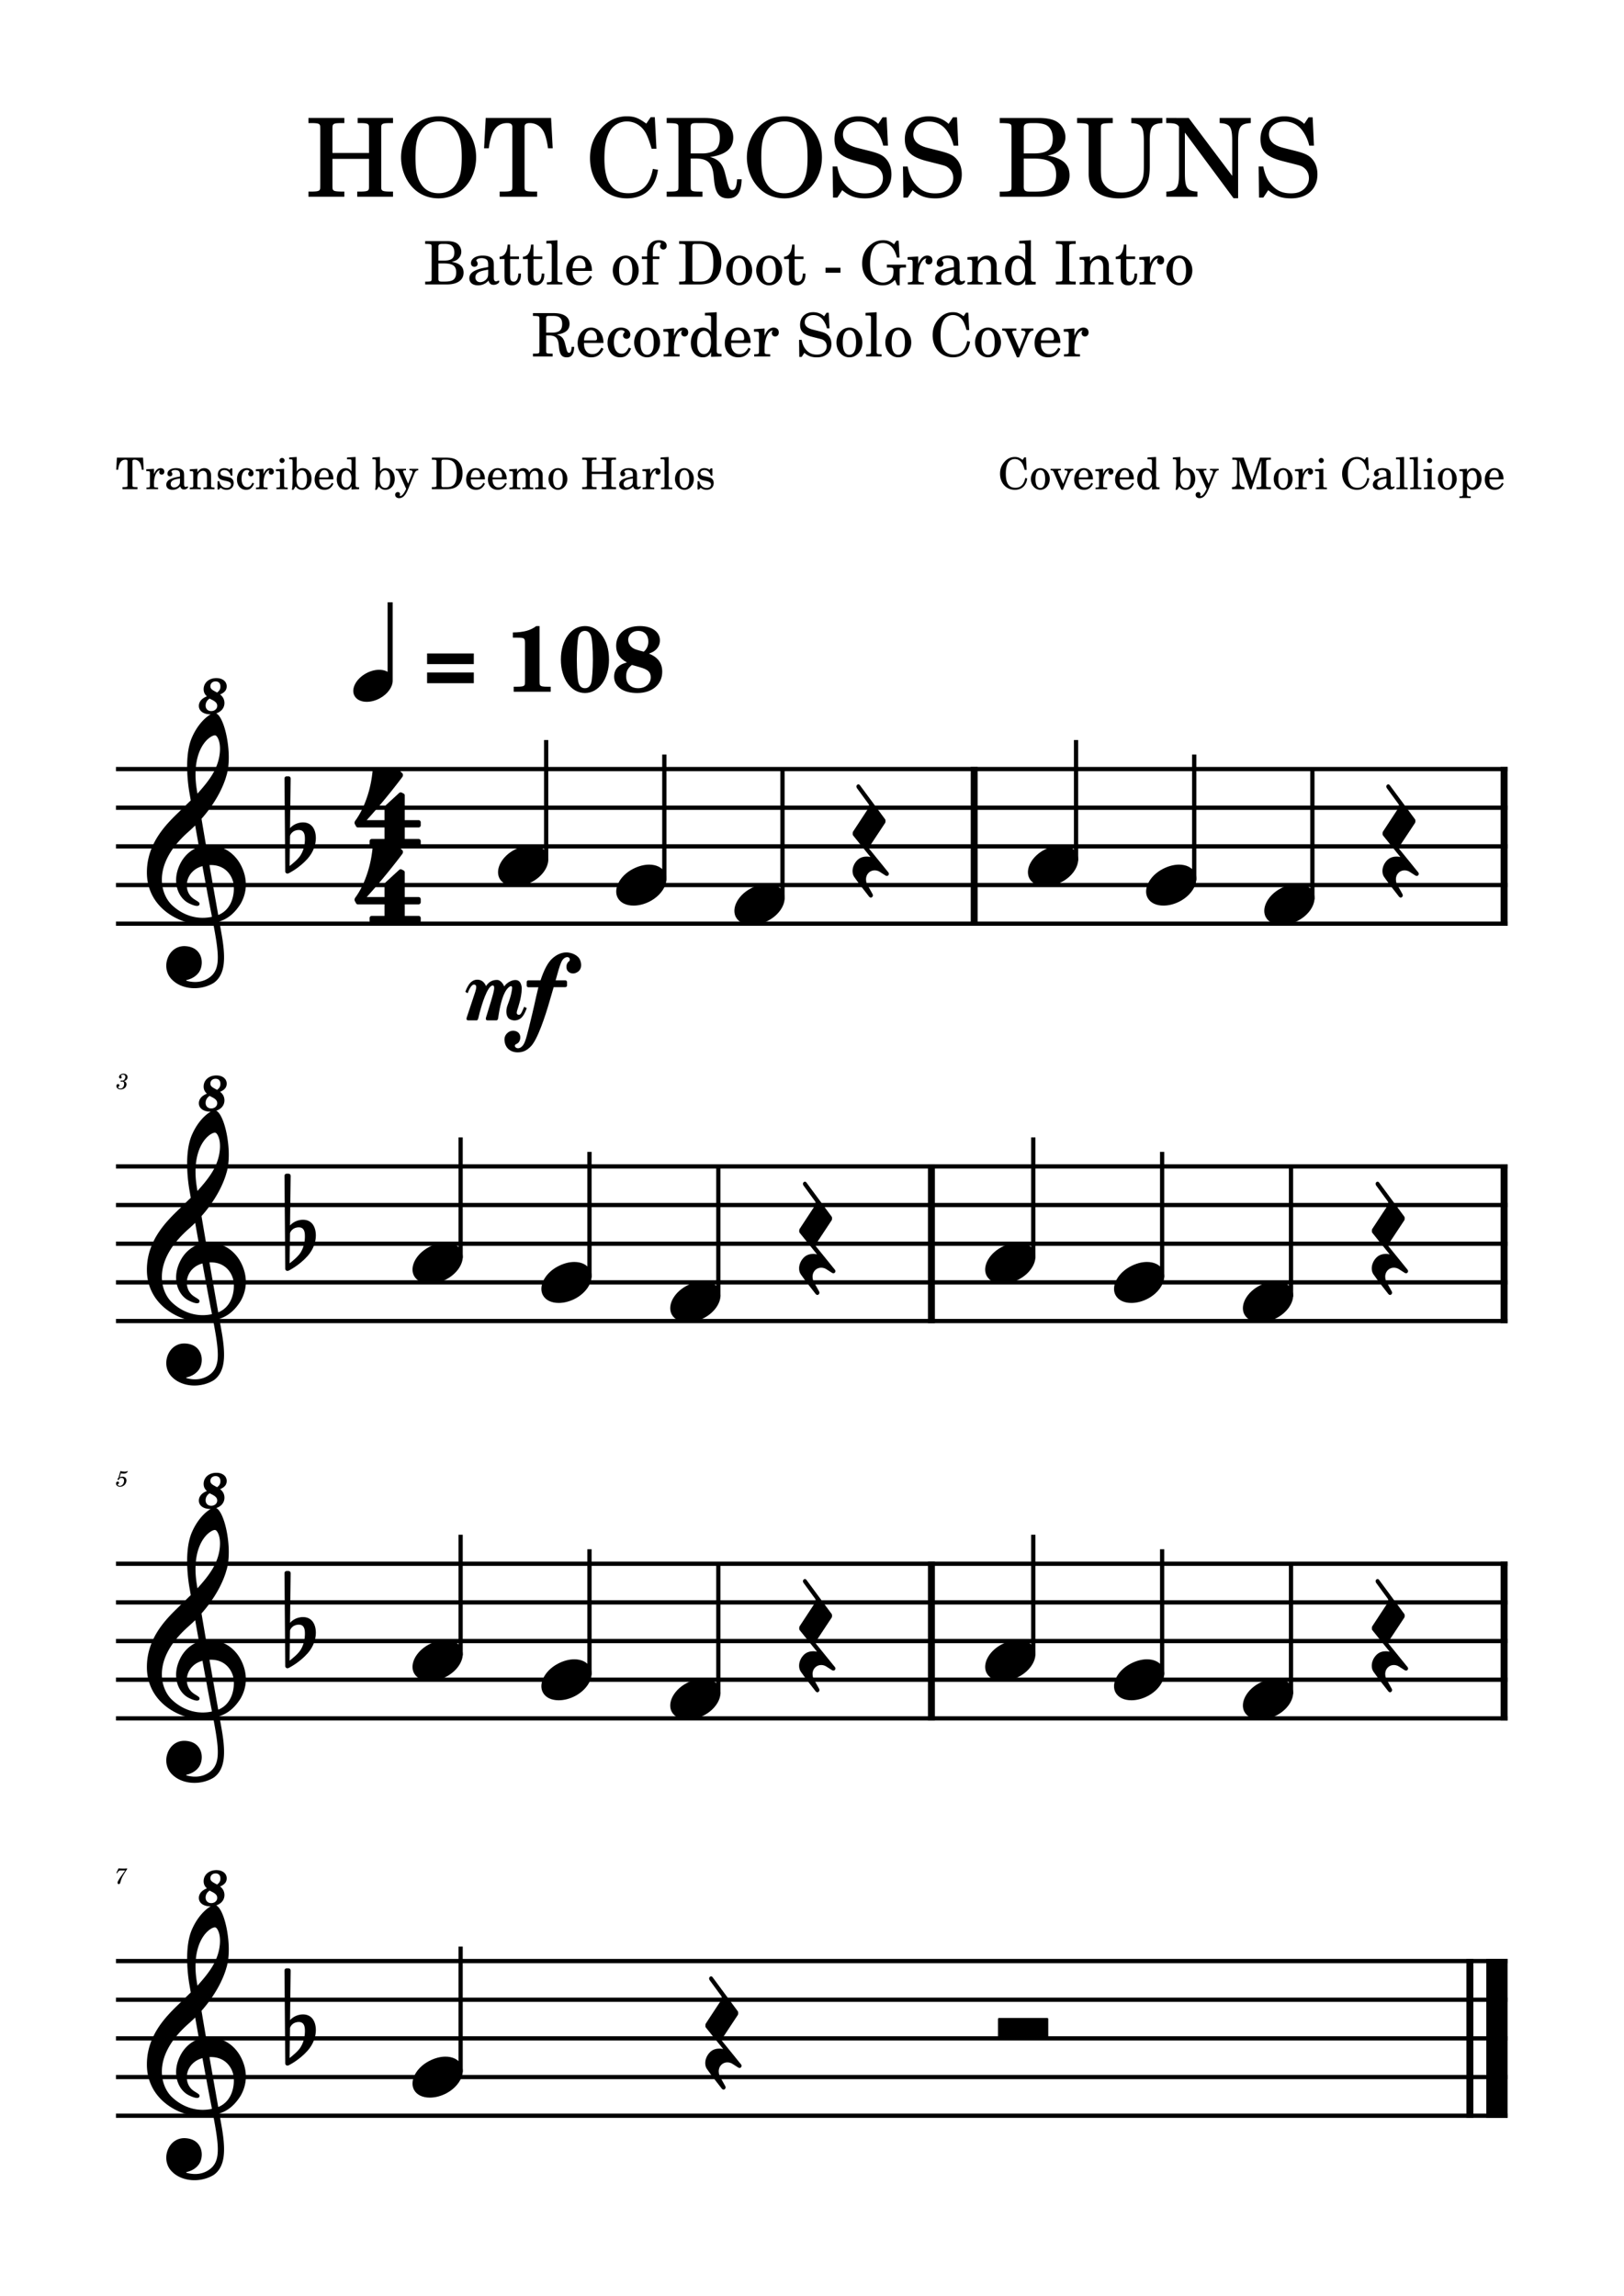 <svg width="2977.23" height="4208.47" xmlns="http://www.w3.org/2000/svg" version="1.2" baseProfile="tiny"><path fill="#fff" fill-rule="evenodd" d="M0 0h2977.23v4208.47H0V0"/><path class="StaffLines" fill="none" stroke="#000" stroke-width="7.8" stroke-linejoin="bevel" d="M212.598 1409.69H2763.78M212.598 1480.56H2763.78M212.598 1551.42H2763.78M212.598 1622.29H2763.78M212.598 1693.16H2763.78M212.598 2138.02H2763.78M212.598 2208.89H2763.78M212.598 2279.75H2763.78M212.598 2350.62H2763.78M212.598 2421.49H2763.78M212.598 2866.35H2763.78M212.598 2937.22H2763.78M212.598 3008.08H2763.78M212.598 3078.95H2763.78M212.598 3149.82H2763.78M212.598 3594.68H2763.78M212.598 3665.55H2763.78M212.598 3736.41H2763.78M212.598 3807.28H2763.78M212.598 3878.15H2763.78"/><path class="Text" d="M676.473 291.192v44.813c0 10.187 0 10.593-1.203 12.39-1.593 2-5.39 2.797-16.797 2.797h-3.593v9.406h65.593v-9.406h-3.593c-11.407 0-15.203-.797-16.813-2.797-1.187-1.797-1.187-2-1.187-12.39v-95.203c0-10.407 0-10.594 1.187-12.407 1.813-2.187 5.406-2.797 16.813-2.797h3.593v-9.39h-64.796v9.39h2.796c11.407 0 15 .61 16.797 2.797 1.203 1.813 1.203 2.203 1.203 12.407v39.593h-67v-39.593c0-10.204 0-10.594 1.407-12.407 1.593-2.187 5.203-2.797 16.593-2.797h3.797v-9.39h-65.797v9.39h3.61c11.39 0 15 .61 16.797 2.797 1.203 1.813 1.203 2.203 1.203 12.407v95.203c0 10 0 10.593-1.203 12.39-1.61 2-5.407 2.797-16.797 2.797h-3.61v9.406h65.797v-9.406h-3.797c-11.39-.187-15-.797-16.593-2.797-1.407-1.797-1.407-2.203-1.407-12.39v-44.813h67m128.391-77.984c-17.797 0-33 5.594-45.187 16.797-15.407 14.203-24.407 35.797-24.407 58.593 0 22.407 9.203 44.204 24.407 58.204 12 11 27.187 16.796 44.39 16.796 39.203 0 68.797-32.406 68.797-75.203 0-42.39-29.594-75.187-68-75.187m-.187 9.39c13.39 0 24.593 6.204 31.796 17.204 7.391 11.796 10 24 10 48.593 0 24.407-2.609 36.61-10 48.61-7.203 11.187-18.203 17.187-32.406 17.187s-25.203-5.797-32.39-17.187c-7.61-12-10-24.203-10-49 0-24.203 2.593-36.203 10-48.203 7.39-11.594 18-17.204 33-17.204m205.573-6.39H890.458l-3 55.594h8.609c1.391-10 3-17.594 5.391-24 5.203-14.797 14.797-22.204 28.406-22.204 6.594 0 9.391 2.204 9.391 7.204v103.203c0 10.187 0 10.593-1.188 12.39-1.609 2-5.406 2.797-16.812 2.797h-5.188v9.406h68.594v-9.406h-5.203c-11.203 0-15-.797-16.594-2.797-1.203-1.797-1.203-2.203-1.203-12.39V232.802c0-5 2.797-7.204 9.406-7.204 12.188 0 21.985 6.797 26.985 18.797 2.998 7.407 4.998 16 6.608 27.407h8.59l-3-55.594m190.19-1.406h-7.59l-8 11.796c-14.61-10.593-22-13.39-35.8-13.39-19 0-35.2 8-48.61 24-12.79 15.187-18.79 31.984-18.79 52.594 0 43.203 28.2 73.796 67.59 73.796 32 0 52.41-18.796 57-52.406l-9.39-1.594c-5.41 29.797-20.61 44.594-45.2 44.594-29.6 0-43.6-20.39-43.6-63.594 0-22.796 3-37.796 9.8-49.796 6.2-11.204 18.39-18.204 31.39-18.204 14 0 26.41 7.407 34 20.204 3.8 6.593 6.61 14 11.41 29.796h8.79l-3-57.796m65.8 75.796h11.59c20.21.797 28.21 9 30.41 31l1 10.204c2.39 22.593 9.8 31.796 25.59 31.796 16.41 0 24.21-11 24.8-35h-8.39c-.81 13.797-3.2 19.797-8.61 19.797-4.59 0-6.59-3.39-10-17.203l-3.2-12.594c-4.39-18.406-12.19-26.796-27.8-30.796 28.8-4 42.61-15.61 42.61-35.797 0-22.797-19.2-35.797-52.8-35.797h-69.2v9.39h3.59c11.41.204 15.21.797 16.8 2.797 1.2 1.813 1.2 2.203 1.2 12.407v95.39c0 10 0 10.406-1.2 12.406-1.59 2-5.39 2.594-16.8 2.594h-3.59v9.406h65.59v-9.406h-3.59c-11.41 0-15.2-.594-16.8-2.594-1.2-2-1.2-2.406-1.2-12.406v-45.594m0-9.406v-43.984c-.41-11 .59-11.813 13.8-11.61h10.79c19.8 0 28.8 8.407 28.8 26.61 0 10.187-2.59 17.984-7.8 22.187-5 4.203-14 6.797-23.59 6.797h-22m172.58-67.984c-17.8 0-33 5.594-45.19 16.797-15.41 14.203-24.41 35.797-24.41 58.593 0 22.407 9.21 44.204 24.41 58.204 12 11 27.19 16.796 44.39 16.796 39.2 0 68.8-32.406 68.8-75.203 0-42.39-29.6-75.187-68-75.187m-.19 9.39c13.39 0 24.59 6.204 31.8 17.204 7.39 11.796 10 24 10 48.593 0 24.407-2.61 36.61-10 48.61-7.21 11.187-18.21 17.187-32.41 17.187-14.2 0-25.2-5.797-32.39-17.187-7.61-12-10-24.203-10-49 0-24.203 2.59-36.203 10-48.203 7.39-11.594 18-17.204 33-17.204m186.8-7.593h-7.41l-8 12c-9.59-9-22.2-13.797-36.39-13.797-26.41 0-43.81 16.594-43.81 41.797 0 21.797 10.81 32.593 40.2 40.187l19 4.813c14.8 3.797 16.2 4.187 20.41 7.39 6 4.61 9.2 11.203 9.2 19 0 8-3 14.61-9 20.203-6.61 5.594-13.2 7.797-24.2 7.797-14.8 0-25.41-4.593-34.8-15-8.41-9.203-12.61-18.797-15.61-34.203h-8.59l.79 57h7.8l9-13.594c13.41 11 24.41 15 42 15 29.41 0 48.2-17.203 48.2-44 0-12.593-4-23-12-30.593-5.4-5.203-13.2-8.61-29.2-12.61l-21.39-5.39c-17.81-4.61-26.2-12.407-26.2-24.61 0-14 11.39-23.593 28.39-23.593 14 0 25.4 6 33.4 17.406 5.8 8.187 9.6 16.594 12 26.797h8.6l-2.39-52m129 0h-7.41l-8 12c-9.59-9-22.2-13.797-36.39-13.797-26.41 0-43.81 16.594-43.81 41.797 0 21.797 10.81 32.593 40.2 40.187l19 4.813c14.8 3.797 16.2 4.187 20.41 7.39 6 4.61 9.2 11.203 9.2 19 0 8-3 14.61-9 20.203-6.61 5.594-13.2 7.797-24.2 7.797-14.8 0-25.41-4.593-34.8-15-8.41-9.203-12.61-18.797-15.61-34.203h-8.59l.79 57h7.8l9-13.594c13.41 11 24.41 15 42 15 29.41 0 48.2-17.203 48.2-44 0-12.593-4-23-12-30.593-5.4-5.203-13.2-8.61-29.2-12.61l-21.39-5.39c-17.81-4.61-26.2-12.407-26.2-24.61 0-14 11.39-23.593 28.39-23.593 14 0 25.4 6 33.4 17.406 5.8 8.187 9.6 16.594 12 26.797h8.6l-2.39-52m78.39 1.203v9.39h3.59c11.41.204 15.2.797 16.81 2.797 1.19 1.813 1.19 2.203 1.19 12.407v95.203c0 10.187 0 10.593-1.19 12.39-1.61 2-5.4 2.797-16.81 2.797h-3.59v9.406h72.59c34.61 0 55.41-14.593 55.41-39.203 0-20-12.61-31.39-40-36.203 9.59-2 14-3.797 19.2-7.594 8.19-6.203 13.19-16 13.19-26 0-13-8-25.593-19.6-30.593-7.2-3.203-17.2-4.797-29-4.797h-71.79m44 64.984v-45.594c0-7.796 2.59-9.796 13.2-10h8c9.2 0 16.8 1.61 21 4.204 7.2 4.406 11 12.796 11 24 0 19.796-9.61 27.39-35.41 27.39h-17.79m0 9.406h17.59c30.61 0 41.8 8.204 41.8 30.204 0 12.796-4.39 22-12.19 25.796-6.2 3.204-14.61 4.594-27.2 4.594h-8.41c-10 0-12-2-11.59-12.594v-48m197.18-65c19.21 1 23 6.61 23 34v44.204c0 16-1 22.39-4.79 29.39-6.41 12.406-19.41 19.61-35.6 19.61-13.81 0-25.4-5.204-32-14.204-5.4-7.406-6.4-12.203-6.4-30.796v-67c0-10.204 0-10.594 1.2-12.407 1.59-2 5.39-2.593 16.8-2.797h3.79v-9.39h-65.39v9.39h3.39c11.21.204 15 .797 16.61 2.797 1.19 1.813 1.19 2.203 1.19 12.407v79.593c.61 10.61 2.2 17 6 22.61 9.2 13.187 26.81 20.593 49.41 20.593 22.59 0 38.2-6.796 47.79-21 6.41-9.203 8.8-19.796 8.8-37.593v-45.407c-.2-27.203 3.8-33 23.2-34v-9.39h-57v9.39m105.21-9.39H2138v9.39h5c11.41.407 15.21 1.797 18.41 6.61v84.984c0 27.203-3.8 33-23.2 34v9.406h57v-9.406c-19.21-1-23-6.797-23-34v-74.187l89.2 120.39h8.39V259.598c0-27.203 3.8-33 23.2-34v-9.39h-57v9.39c19.21 1 23 6.61 23 34v62.797l-79.79-106.187m227.2-1.203H2399l-8 12c-9.59-9-22.2-13.797-36.39-13.797-26.4 0-43.81 16.594-43.81 41.797 0 21.797 10.81 32.593 40.2 40.187l19 4.813c14.8 3.797 16.21 4.187 20.41 7.39 6 4.61 9.2 11.203 9.2 19 0 8-3 14.61-9 20.203-6.61 5.594-13.2 7.797-24.2 7.797-14.8 0-25.41-4.593-34.8-15-8.4-9.203-12.61-18.797-15.61-34.203h-8.59l.8 57h7.79l9-13.594c13.41 11 24.41 15 42 15 29.41 0 48.21-17.203 48.21-44 0-12.593-4-23-12-30.593-5.41-5.203-13.21-8.61-29.21-12.61l-21.39-5.39c-17.81-4.61-26.2-12.407-26.2-24.61 0-14 11.39-23.593 28.39-23.593 14 0 25.41 6 33.41 17.406 5.79 8.187 9.59 16.594 12 26.797h8.59l-2.39-52M1880.9 838.302h-3.05l-3.2 4.734c-5.83-4.25-8.8-5.375-14.32-5.375-7.61 0-14.08 3.203-19.43 9.609-5.13 6.078-7.54 12.797-7.54 21.032 0 17.281 11.29 29.531 27.05 29.531 12.8 0 20.95-7.516 22.8-20.969l-3.75-.641c-2.17 11.922-8.25 17.844-18.1 17.844-11.82 0-17.43-8.156-17.43-25.437 0-9.125 1.2-15.125 3.92-19.922 2.48-4.485 7.36-7.281 12.56-7.281 5.59 0 10.56 2.968 13.59 8.078 1.54 2.64 2.65 5.609 4.57 11.922h3.53l-1.2-23.125m26.46 19.843c-9.84 0-17.43 8.719-17.43 19.922 0 10.969 7.68 19.766 17.28 19.766 9.59 0 17.28-8.797 17.28-19.844 0-10.953-7.69-19.844-17.13-19.844m0 3.438c5.61 0 8.72 5.844 8.72 16.406 0 10.641-3.11 16.406-8.87 16.406-5.77 0-8.88-5.765-8.88-16.328 0-10.875 3.03-16.484 9.03-16.484m41.66 25.359l-9.11-21.109c-.25-.641-.41-1.281-.41-1.766 0-1.359 1.05-1.844 4.33-1.844h1.11v-2.875h-18.87v2.875h.64c3.03 0 4.15.813 5.28 3.454l13.76 32.156h2.8l11.36-28.078c2.24-5.453 4.16-7.282 7.44-7.532h.31v-2.875h-16v2.875h1.13c2.79 0 4.32.969 4.32 2.813 0 .953-.25 2.156-.73 3.359l-7.36 18.547m54.64-8.312c.08-12-6.72-20.485-16.48-20.485-10.24 0-17.93 8.891-17.93 20.891 0 11.281 7.29 18.797 18.08 18.797 7.69 0 13.05-3.766 16.33-11.36l-2.8-1.531c-3.28 6.172-6.64 8.563-12 8.563-4.07 0-7.04-1.672-9.12-5.282-1.44-2.39-2.08-5.187-2-9.593h25.92m-25.84-3.438c0-2.484.33-4.25 1.12-6.484 1.67-4.797 4.24-7.125 8.16-7.125 4.8 0 8 4.25 8 10.719 0 2.25-.72 2.89-3.28 2.89h-14m44.47-15.844l-14.16.875v3.454h3.27c3.04.078 3.45.546 3.45 4v22.875c-.1 1.203-.17 1.671-.49 2.078-.56.718-2.15 1.047-5.61 1.125h-.31v2.875h21.36v-2.875h-1.44c-5.36-.172-6.07-.563-6.07-3.438v-4.328c.07-13.437 4.87-23.687 11.11-24-1.11 1.281-1.44 2.078-1.44 3.594 0 2.562 1.84 4.406 4.4 4.406 2.96 0 4.88-2.156 4.88-5.359 0-3.922-2.72-6.485-6.95-6.485-5.05 0-9.36 4-12 11.125v-9.922m56.39 19.282c.07-12-6.72-20.485-16.49-20.485-10.23 0-17.92 8.891-17.92 20.891 0 11.281 7.28 18.797 18.08 18.797 7.69 0 13.05-3.766 16.33-11.36l-2.8-1.531c-3.28 6.172-6.64 8.563-12 8.563-4.08 0-7.05-1.672-9.13-5.282-1.43-2.39-2.07-5.187-2-9.593h25.93m-25.85-3.438c0-2.484.33-4.25 1.13-6.484 1.67-4.797 4.23-7.125 8.15-7.125 4.8 0 8 4.25 8 10.719 0 2.25-.71 2.89-3.28 2.89h-14m59.03 22l13.93-.562v-3.438h-1.46c-4.54-.25-4.95-.719-4.95-5.844v-49.687l-15.69.891v3.437h4.72c3.05.078 3.45.563 3.45 4v18.078c-2.96-4.078-6.4-5.922-11.04-5.922-9.05 0-15.92 8.719-15.92 20.25 0 11.36 6.64 19.438 15.92 19.438 5.04 0 8.48-2.156 11.04-6.969v6.328m-9.45-34.719c3.28 0 6.41 2.391 7.84 6.079 1.05 2.39 1.54 5.671 1.54 9.593 0 9.36-3.69 15.36-9.46 15.36-5.67 0-9.03-5.282-9.03-14.157 0-4.796.47-8.406 1.52-11.046 1.36-3.594 4.33-5.829 7.59-5.829m61.59-24.812l-13.76.891v3.437h2.8c3.04.078 3.43.563 3.43 4v31.125c0 11.109-.47 17.203-1.43 20.641h3.04l3.92-6.25c3.29 4.328 7.04 6.328 12 6.328 9.93 0 17.19-8.485 17.19-20.078 0-11.532-6.72-19.61-16.31-19.61-4.88 0-7.84 1.688-10.88 6.25v-26.734m9.44 24.562c6 0 9.36 5.844 9.36 16.329 0 10.156-3.28 15.843-9.12 15.843-6.32 0-10.08-5.843-10.08-15.687 0-10.719 3.44-16.485 9.84-16.485m42.22 24.25l-8.8-20.562c-.32-.797-.48-1.203-.48-1.609 0-1.516.97-2.079 3.69-2.079h1.67v-2.875h-19.03v2.875h.87c2.72.079 3.77.891 5.44 4.329l13.05 29.515-1.36 2.797c-2.89 6.078-6.64 10.328-9.21 10.328-.71 0-1.28-.328-1.28-.797 0-.172.08-.406.16-.718.23-.735.41-1.454.41-2.094 0-2.078-1.69-3.594-4.08-3.594-2.81 0-4.81 2.078-4.81 4.953 0 3.61 3.04 6.172 7.28 6.172 4.25 0 7.84-2.078 11.04-6.406 2.49-3.281 4.08-6.641 7.6-15.36l9.12-22.64c1.85-4.641 3.6-6.406 6.72-6.485h.49v-2.875h-16v2.875h1.28c3.03 0 4.31.891 4.31 2.969 0 .875-.24 1.844-.8 3.203l-7.28 18.078m64.14-47.609h-20.64v3.766h1.53c4.56.078 6.08.312 6.64 1.125.57.718.57.797.57 4.953v30.64c0 10.875-1.54 13.125-9.29 13.516v3.766h22.8v-3.766c-7.69-.391-9.2-2.641-9.2-13.516v-35.359l19.04 52.641h3.19l17.85-52.641v42.797c0 4.078 0 4.25-.47 5.047-.64.797-2.17 1.031-6.74 1.031h-1.43v3.766h26.25v-3.766h-1.44c-4.56 0-6.1-.234-6.74-1.031-.47-.797-.47-.891-.47-5.047v-38.078c0-4.078 0-4.235.47-4.953.64-.813 2.18-1.047 6.74-1.125h1.44v-3.766h-20.08l-14.64 42.641-15.38-42.641m72.72 19.281c-9.84 0-17.44 8.719-17.44 19.922 0 10.969 7.69 19.766 17.28 19.766 9.6 0 17.29-8.797 17.29-19.844 0-10.953-7.69-19.844-17.13-19.844m0 3.438c5.61 0 8.72 5.844 8.72 16.406 0 10.641-3.11 16.406-8.88 16.406-5.76 0-8.87-5.765-8.87-16.328 0-10.875 3.03-16.484 9.03-16.484m35.67-2.235l-14.15.875v3.454h3.26c3.05.078 3.45.546 3.45 4v22.875c-.09 1.203-.17 1.671-.48 2.078-.56.718-2.16 1.047-5.61 1.125h-.31v2.875h21.36v-2.875h-1.44c-5.36-.172-6.08-.563-6.08-3.438v-4.328c.08-13.437 4.88-23.687 11.11-24-1.11 1.281-1.44 2.078-1.44 3.594 0 2.562 1.85 4.406 4.41 4.406 2.95 0 4.88-2.156 4.88-5.359 0-3.922-2.72-6.485-6.96-6.485-5.04 0-9.36 4-12 11.125v-9.922m37.75 0l-15.04.875v3.454h4.07c3.05.078 3.44.546 3.44 4v22.875c-.08 1.203-.16 1.671-.47 2.078-.56.718-2.08 1.047-5.53 1.125h-.55v2.875h20.72v-2.875h-.56c-5.36-.172-6.08-.563-6.08-3.438V859.348m-3.76-19.921a4.636 4.636 0 00-4.64 4.64c0 2.563 2.07 4.641 4.56 4.641 2.64 0 4.72-2.078 4.72-4.641 0-2.562-2.08-4.64-4.64-4.64m85.82-1.125h-3.04l-3.21 4.734c-5.82-4.25-8.79-5.375-14.31-5.375-7.61 0-14.08 3.203-19.44 9.609-5.12 6.078-7.53 12.797-7.53 21.032 0 17.281 11.28 29.531 27.05 29.531 12.8 0 20.95-7.516 22.8-20.969l-3.75-.641c-2.17 11.922-8.25 17.844-18.1 17.844-11.82 0-17.43-8.156-17.43-25.437 0-9.125 1.2-15.125 3.92-19.922 2.48-4.485 7.36-7.281 12.56-7.281 5.59 0 10.56 2.968 13.59 8.078 1.54 2.64 2.64 5.609 4.57 11.922h3.53l-1.21-23.125m41.43 32.562c0-5.031-.88-7.594-3.21-9.516-2.62-2.156-6.54-3.203-11.67-3.203-9.05 0-15.59 4.25-15.59 10.078 0 2.969 1.83 4.891 4.62 4.891 2.57 0 4.33-1.687 4.33-4.078 0-1.047-.41-2.172-1.2-3.281-.49-.563-.56-.719-.56-1.125 0-1.594 3.2-3.047 7.04-3.047 2.56 0 5.36.812 6.64 2 1.52 1.281 2.08 3.203 2.08 6.812v3.11c-8.31 1.437-10.95 2.078-14.87 3.609-6.97 2.563-10.25 6.234-10.25 11.359 0 5.75 4.48 9.36 11.61 9.36 5.51 0 10.46-2.25 13.92-6.328 1.28 4.078 3.28 5.687 7.03 5.687 3.61 0 7.36-2.328 7.36-4.64 0-.563-.31-.969-.8-.969-.31 0-.64.094-1.2.328-1.11.484-1.6.562-2.24.562-2.25 0-3.04-1.437-3.04-5.531v-16.078m-7.52 9.766c0 4.797-.23 5.922-1.59 8-2 2.953-5.61 4.953-9.13 4.953-3.69 0-6.33-2.641-6.33-6.235 0-3.359 1.69-5.765 5.21-7.437 2.48-1.125 5.61-1.922 11.84-2.969v3.688m32.16-42.969l-14.82.891v3.437h3.93c2.97.078 3.36.563 3.36 4V890.552c-.08 1.203-.16 1.671-.49 2.078-.55.718-2.08 1.047-5.51 1.125h-.57v2.875h20.72v-2.875h-.54c-5.36-.172-6.08-.563-6.08-3.438v-52.656m25.18 0l-14.81.891v3.437h3.92c2.97.078 3.36.563 3.36 4V890.552c-.07 1.203-.15 1.671-.48 2.078-.55.718-2.08 1.047-5.52 1.125h-.56v2.875h20.72v-2.875h-.55c-5.36-.172-6.08-.563-6.08-3.438v-52.656m25.35 21.687l-15.05.875v3.454h4.08c3.05.078 3.44.546 3.44 4v22.875c-.08 1.203-.16 1.671-.47 2.078-.56.718-2.08 1.047-5.53 1.125h-.55v2.875h20.72v-2.875h-.56c-5.36-.172-6.08-.563-6.08-3.438V859.348m-3.77-19.921a4.642 4.642 0 00-4.64 4.64c0 2.563 2.08 4.641 4.56 4.641 2.65 0 4.72-2.078 4.72-4.641 0-2.562-2.07-4.64-4.64-4.64m32.63 18.718c-9.85 0-17.44 8.719-17.44 19.922 0 10.969 7.69 19.766 17.28 19.766 9.6 0 17.28-8.797 17.28-19.844 0-10.953-7.68-19.844-17.12-19.844m0 3.438c5.61 0 8.72 5.844 8.72 16.406 0 10.641-3.11 16.406-8.88 16.406-5.76 0-8.87-5.765-8.87-16.328 0-10.875 3.03-16.484 9.03-16.484m35.9-2.235l-13.84.875v3.454h2.89c3.03.078 3.44.546 3.44 4v39.109c-.08 1.125-.16 1.609-.49 2-.56.719-2.07 1.047-5.51 1.125h-.33v2.875h20.81v-2.875h-.89c-5.36-.156-6.08-.563-6.08-3.438v-15.125c2.64 4.641 5.61 6.485 10.57 6.485 4.87 0 8.87-2.078 11.76-6 2.8-3.844 4.39-8.797 4.39-14 0-5.203-1.59-10.078-4.56-13.922-2.95-3.844-6.64-5.766-11.11-5.766-4.97 0-8.25 2.078-11.05 6.891v-5.688m9.61 3.125c5.52 0 8.72 5.516 8.72 14.875 0 10.329-3.2 16.157-8.97 16.157-5.75 0-9.43-5.922-9.43-15.11 0-10 3.59-15.922 9.68-15.922m57.43 16.157c.07-12-6.72-20.485-16.49-20.485-10.23 0-17.92 8.891-17.92 20.891 0 11.281 7.28 18.797 18.08 18.797 7.68 0 13.04-3.766 16.33-11.36l-2.8-1.531c-3.28 6.172-6.64 8.563-12 8.563-4.08 0-7.05-1.672-9.13-5.282-1.43-2.39-2.07-5.187-2-9.593h25.93m-25.85-3.438c0-2.484.33-4.25 1.13-6.484 1.67-4.797 4.23-7.125 8.15-7.125 4.8 0 8 4.25 8 10.719 0 2.25-.72 2.89-3.28 2.89h-14M779.473 441.948v5.172h1.985c6.265.109 8.359.438 9.234 1.547.672.984.672 1.203.672 6.812v52.36c0 5.609 0 5.828-.672 6.828-.875 1.094-2.969 1.531-9.234 1.531h-1.985v5.172h39.938c19.031 0 30.469-8.031 30.469-21.562 0-11-6.938-17.266-22-19.907 5.281-1.093 7.703-2.093 10.562-4.187 4.5-3.406 7.25-8.797 7.25-14.297 0-7.141-4.39-14.078-10.781-16.828-3.953-1.766-9.453-2.641-15.938-2.641h-39.5m24.204 35.75V452.62c0-4.297 1.437-5.391 7.265-5.5h4.391c5.062 0 9.25.875 11.547 2.313 3.968 2.421 6.062 7.031 6.062 13.203 0 10.89-5.281 15.062-19.469 15.062h-9.796m0 5.172h9.687c16.828 0 22.984 4.516 22.984 16.609 0 7.047-2.421 12.094-6.718 14.188-3.407 1.766-8.016 2.531-14.953 2.531h-4.625c-5.5 0-6.594-1.094-6.375-6.922V482.87m101.625 3.078c0-6.922-1.204-10.453-4.407-13.094-3.625-2.968-9.015-4.39-16.047-4.39-12.437 0-21.453 5.828-21.453 13.859 0 4.063 2.532 6.703 6.375 6.703 3.516 0 5.938-2.312 5.938-5.609 0-1.422-.547-2.969-1.641-4.5-.672-.781-.781-1-.781-1.547 0-2.203 4.406-4.187 9.687-4.187 3.516 0 7.375 1.109 9.125 2.75 2.094 1.765 2.86 4.406 2.86 9.359v4.281c-11.438 1.985-15.063 2.86-20.453 4.953-9.578 3.532-14.078 8.578-14.078 15.625 0 7.922 6.156 12.875 15.953 12.875 7.578 0 14.406-3.093 19.14-8.703 1.75 5.61 4.5 7.813 9.672 7.813 4.953 0 10.125-3.188 10.125-6.375 0-.766-.437-1.328-1.109-1.328-.438 0-.875.125-1.641.453-1.547.656-2.203.765-3.078.765-3.094 0-4.187-1.984-4.187-7.593v-22.11m-10.344 13.422c0 6.594-.328 8.141-2.188 11-2.75 4.063-7.703 6.813-12.547 6.813-5.062 0-8.687-3.625-8.687-8.579 0-4.609 2.312-7.921 7.141-10.218 3.421-1.547 7.703-2.641 16.281-4.078v5.062m40.265-29.266v-21.781h-4.515c-1.094 14.313-5.938 21.563-14.844 22.235v4.281h9.016v28.047c0 7.703.218 10.453 1.312 12.984 1.766 4.625 6.172 7.156 12.547 7.156 9.906 0 16.281-7.484 16.281-19.14 0-.672 0-1.438-.109-2.532h-4.625c-.328 9.891-3.188 14.954-8.578 14.954-2.531 0-4.735-1.313-5.5-3.188-.656-1.547-.985-4.297-.985-8.25v-30.031h16.172v-4.735h-16.172m42.782 0v-21.781h-4.516c-1.094 14.313-5.937 21.563-14.844 22.235v4.281h9.016v28.047c0 7.703.219 10.453 1.312 12.984 1.766 4.625 6.172 7.156 12.547 7.156 9.907 0 16.282-7.484 16.282-19.14 0-.672 0-1.438-.11-2.532h-4.625c-.328 9.891-3.187 14.954-8.578 14.954-2.531 0-4.734-1.313-5.5-3.188-.656-1.547-.984-4.297-.984-8.25v-30.031h16.172v-4.735h-16.172m43.875-29.812l-20.34 1.219v4.734h5.39c4.06.109 4.61.766 4.61 5.5v61.266c-.11 1.656-.22 2.312-.66 2.859-.77.984-2.86 1.438-7.59 1.547h-.77v3.953H1031v-3.953h-.76c-7.36-.234-8.36-.781-8.36-4.734V440.292m63.36 56.328c.11-16.5-9.25-28.156-22.67-28.156-14.08 0-24.64 12.203-24.64 28.703 0 15.516 10.01 25.859 24.86 25.859 10.56 0 17.93-5.172 22.45-15.625l-3.86-2.093c-4.5 8.468-9.13 11.765-16.5 11.765-5.61 0-9.67-2.297-12.53-7.25-1.99-3.297-2.86-7.156-2.75-13.203h35.64m-35.53-4.734c0-3.407.44-5.828 1.53-8.907 2.31-6.593 5.83-9.796 11.22-9.796 6.61 0 11 5.843 11 14.75 0 3.078-.99 3.953-4.5 3.953h-19.25m97.65-23.422c-13.53 0-23.98 11.984-23.98 27.39 0 15.063 10.56 27.172 23.77 27.172 13.2 0 23.76-12.109 23.76-27.281 0-15.078-10.56-27.281-23.55-27.281m0 4.719c7.71 0 11.99 8.031 11.99 22.562 0 14.625-4.28 22.547-12.2 22.547-7.93 0-12.21-7.922-12.21-22.438 0-14.968 4.17-22.671 12.42-22.671m49.38-3.079v-6.265c0-5.5.33-9.125 1.2-11.328 1.77-4.844 5.63-7.813 10.02-7.813 2.31 0 3.73.656 3.73 1.875 0 .438 0 .547-.65 1.422-.66 1-.99 2.313-.99 3.531 0 3.297 2.64 5.828 6.05 5.828 3.62 0 6.15-2.75 6.15-6.718 0-6.375-5.5-10.344-14.4-10.344-7.6 0-13.2 2.641-17.05 8.141-3.3 4.625-4.4 9.359-4.4 18.265v3.406h-9.68v4.735h9.68v38.172c-.11 1.547-.22 2.203-.66 2.859-.77.984-2.86 1.438-7.59 1.547h-.44v3.953h29.37v-3.953h-1.98c-7.38-.234-8.36-.781-8.36-4.734v-37.844h12.09v-4.735h-12.09m48.28 51.266h36.97c9.78 0 17.26-1.547 23.09-4.844 11.11-6.265 17.27-18.812 17.27-35.312 0-15.172-5.5-27.047-15.61-33.656-6.06-3.844-14.2-5.61-26.74-5.61h-34.98v5.172h2.09c6.16.109 8.25.438 9.13 1.547.66.984.66 1.203.66 6.812v52.36c0 5.609 0 5.828-.66 6.828-.88 1.094-2.97 1.422-9.13 1.531h-2.09v5.172m30.47-5.172c-5.61 0-6.27-.656-6.27-6.047v-56.875c0-5.39.77-6.156 6.27-6.156h5.72c18.81 0 26.62 10.234 26.62 34.547 0 24.641-7.04 34.531-24.86 34.531h-7.48m79.86-47.734c-13.53 0-23.99 11.984-23.99 27.39 0 15.063 10.57 27.172 23.77 27.172s23.77-12.109 23.77-27.281c0-15.078-10.57-27.281-23.55-27.281m0 4.719c7.7 0 11.98 8.031 11.98 22.562 0 14.625-4.28 22.547-12.2 22.547-7.92 0-12.2-7.922-12.2-22.438 0-14.968 4.17-22.671 12.42-22.671m54.98-4.719c-13.53 0-23.98 11.984-23.98 27.39 0 15.063 10.56 27.172 23.76 27.172 13.21 0 23.77-12.109 23.77-27.281 0-15.078-10.56-27.281-23.55-27.281m0 4.719c7.71 0 11.99 8.031 11.99 22.562 0 14.625-4.28 22.547-12.21 22.547-7.92 0-12.2-7.922-12.2-22.438 0-14.968 4.17-22.671 12.42-22.671m46.41-3.079v-21.781h-4.52c-1.09 14.313-5.93 21.563-14.84 22.235v4.281h9.02v28.047c0 7.703.21 10.453 1.31 12.984 1.76 4.625 6.17 7.156 12.54 7.156 9.91 0 16.29-7.484 16.29-19.14 0-.672 0-1.438-.11-2.532h-4.63c-.33 9.891-3.19 14.954-8.58 14.954-2.53 0-4.73-1.313-5.5-3.188-.65-1.547-.98-4.297-.98-8.25v-30.031h16.17v-4.735h-16.17m56.64 20.688v9.125h27.39v-9.125h-27.39m134.08-49.609h-4.17l-4.3 6.593c-7.16-5.609-11.99-7.484-20.02-7.484-8.7 0-15.51 2.422-22.45 8.031-10.87 8.813-15.94 19.922-15.94 34.766 0 11.219 3.19 20.578 9.67 27.719 6.83 7.703 16.94 12.218 27.5 12.218 9.25 0 15.74-2.859 22.9-10.015l4.06 9.906h4.62v-24.203c0-5.61 0-5.828.66-6.828.98-1.203 2.97-1.532 9.23-1.532h1.66v-5.171h-34.98v5.171h2.09c9.23 0 10.01.547 10.01 6.704 0 4.734-.78 9.015-2.2 11.656-2.75 5.39-9.8 9.14-16.94 9.14-7.15 0-14.2-3.64-17.93-9.14-4.07-6.156-5.83-13.86-5.83-25.625 0-24.531 8.14-37.625 23.42-37.625 12.55 0 21.23 9.031 25.75 26.625h4.73l-1.54-30.906m35.86 28.921l-19.47 1.219v4.735h4.5c4.19.109 4.73.765 4.73 5.5v31.453c-.11 1.656-.22 2.312-.65 2.859-.77.984-2.97 1.438-7.71 1.547h-.43v3.953h29.37v-3.953h-1.98c-7.38-.234-8.36-.781-8.36-4.734V506.745c.11-18.484 6.7-32.562 15.28-33-1.53 1.75-1.97 2.859-1.97 4.938 0 3.531 2.53 6.062 6.05 6.062 4.06 0 6.7-2.969 6.7-7.375 0-5.391-3.73-8.906-9.56-8.906-6.94 0-12.88 5.5-16.5 15.281v-13.641m75.89 15.844c0-6.922-1.21-10.453-4.41-13.094-3.62-2.968-9.01-4.39-16.05-4.39-12.43 0-21.45 5.828-21.45 13.859 0 4.063 2.53 6.703 6.38 6.703 3.51 0 5.93-2.312 5.93-5.609 0-1.422-.54-2.969-1.64-4.5-.67-.781-.78-1-.78-1.547 0-2.203 4.41-4.187 9.69-4.187 3.52 0 7.37 1.109 9.12 2.75 2.1 1.765 2.86 4.406 2.86 9.359v4.281c-11.43 1.985-15.06 2.86-20.45 4.953-9.58 3.532-14.08 8.578-14.08 15.625 0 7.922 6.16 12.875 15.96 12.875 7.57 0 14.4-3.093 19.14-8.703 1.75 5.61 4.5 7.813 9.67 7.813 4.95 0 10.12-3.188 10.12-6.375 0-.766-.43-1.328-1.11-1.328-.43 0-.87.125-1.64.453-1.54.656-2.2.765-3.07.765-3.1 0-4.19-1.984-4.19-7.593v-22.11m-10.35 13.422c0 6.594-.32 8.141-2.18 11-2.75 4.063-7.71 6.813-12.55 6.813-5.06 0-8.69-3.625-8.69-8.579 0-4.609 2.31-7.921 7.14-10.218 3.42-1.547 7.71-2.641 16.28-4.078v5.062m43.79-29.266l-19.04 1.219v4.735h3.97c4.17.109 4.72.765 4.72 5.5v31.453c-.11 1.656-.22 2.312-.65 2.859-.77.984-2.86 1.438-7.6 1.547h-.44v3.953h27.83v-3.953h-.44c-7.37-.234-8.35-.781-8.35-4.734v-16.282c0-5.39.76-10.343 1.98-12.875 2.31-4.953 7.25-8.359 11.98-8.359 2.86 0 6.16 1.547 7.82 3.859 1.65 2.407 2.42 5.719 2.42 11v22.985c-.11 1.656-.22 2.312-.66 2.859-.78.984-2.98 1.438-7.7 1.547h-.44v3.953h27.83v-3.953h-.44c-7.26-.234-8.25-.781-8.25-4.734v-22.11c0-7.922-.34-9.906-2.31-13.64-2.75-5.282-8.25-8.469-14.86-8.469-7.14 0-12.53 3.297-17.37 10.562v-8.922m87 52.032l19.14-.766v-4.734h-1.99c-6.26-.328-6.81-.985-6.81-8.032v-68.312l-21.56 1.219v4.734h6.48c4.19.109 4.74.766 4.74 5.5v24.859c-4.07-5.609-8.8-8.14-15.18-8.14-12.43 0-21.89 11.984-21.89 27.828 0 15.625 9.13 26.734 21.89 26.734 6.93 0 11.66-2.968 15.18-9.578v8.688m-12.99-47.735c4.52 0 8.81 3.297 10.78 8.36 1.44 3.297 2.1 7.812 2.1 13.203 0 12.859-5.07 21.109-12.99 21.109-7.8 0-12.42-7.25-12.42-19.469 0-6.593.66-11.546 2.09-15.171 1.86-4.954 5.94-8.032 10.44-8.032m69.08-27.281h2.19c6.28.109 8.36.438 9.25 1.547.65.984.65 1.312.65 6.812v52.36c0 5.5 0 5.828-.65 6.828-.89 1.094-2.97 1.531-9.25 1.531h-2.19v5.172h36.41v-5.172h-2.21c-6.15 0-8.25-.328-9.12-1.531-.67-1-.67-1.219-.67-6.828v-52.36c0-5.609 0-5.828.67-6.812.87-1.109 2.86-1.438 9.12-1.547h2.21v-5.172h-36.41v5.172m62.58 22.984l-19.03 1.219v4.735h3.96c4.18.109 4.72.765 4.72 5.5v31.453c-.11 1.656-.22 2.312-.65 2.859-.77.984-2.86 1.438-7.6 1.547h-.43v3.953h27.82v-3.953h-.43c-7.38-.234-8.36-.781-8.36-4.734v-16.282c0-5.39.76-10.343 1.98-12.875 2.31-4.953 7.25-8.359 11.99-8.359 2.86 0 6.15 1.547 7.81 3.859 1.65 2.407 2.42 5.719 2.42 11v22.985c-.11 1.656-.22 2.312-.66 2.859-.78.984-2.98 1.438-7.7 1.547h-.44v3.953h27.83v-3.953h-.44c-7.26-.234-8.25-.781-8.25-4.734v-22.11c0-7.922-.34-9.906-2.31-13.64-2.75-5.282-8.25-8.469-14.86-8.469-7.14 0-12.53 3.297-17.37 10.562v-8.922m66.54 0v-21.781h-4.51c-1.1 14.313-5.94 21.563-14.85 22.235v4.281h9.02v28.047c0 7.703.22 10.453 1.31 12.984 1.77 4.625 6.17 7.156 12.55 7.156 9.91 0 16.28-7.484 16.28-19.14 0-.672 0-1.438-.11-2.532h-4.62c-.33 9.891-3.19 14.954-8.58 14.954-2.53 0-4.74-1.313-5.5-3.188-.66-1.547-.99-4.297-.99-8.25v-30.031h16.18v-4.735h-16.18m43.22 0l-19.47 1.219v4.735h4.5c4.19.109 4.74.765 4.74 5.5v31.453c-.11 1.656-.22 2.312-.66 2.859-.76.984-2.97 1.438-7.7 1.547h-.44v3.953h29.38v-3.953h-1.99c-7.37-.234-8.36-.781-8.36-4.734V506.745c.11-18.484 6.71-32.562 15.28-33-1.53 1.75-1.96 2.859-1.96 4.938 0 3.531 2.53 6.062 6.04 6.062 4.06 0 6.71-2.969 6.71-7.375 0-5.391-3.74-8.906-9.57-8.906-6.93 0-12.87 5.5-16.5 15.281v-13.641m54.22-1.64c-13.53 0-23.98 11.984-23.98 27.39 0 15.063 10.56 27.172 23.76 27.172 13.21 0 23.77-12.109 23.77-27.281 0-15.078-10.56-27.281-23.55-27.281m0 4.719c7.7 0 11.99 8.031 11.99 22.562 0 14.625-4.29 22.547-12.21 22.547-7.92 0-12.2-7.922-12.2-22.438 0-14.968 4.17-22.671 12.42-22.671M1001.24 614.87h6.37c11.11.438 15.52 4.953 16.72 17.047l.55 5.609c1.33 12.438 5.39 17.5 14.09 17.5 9.02 0 13.3-6.062 13.64-19.25h-4.62c-.44 7.578-1.77 10.891-4.74 10.891-2.53 0-3.62-1.875-5.5-9.469l-1.75-6.922c-2.42-10.125-6.71-14.75-15.29-16.953 15.84-2.187 23.42-8.578 23.42-19.687 0-12.532-10.55-19.688-29.03-19.688h-38.064v5.172h1.984c6.266.109 8.36.438 9.235 1.547.656.984.656 1.203.656 6.812v52.469c0 5.5 0 5.719-.656 6.828-.875 1.094-2.969 1.422-9.235 1.422h-1.984v5.172h36.074v-5.172h-1.98c-6.27 0-8.36-.328-9.23-1.422-.66-1.109-.66-1.328-.66-6.828V614.87m0-5.172v-24.203c-.22-6.047.33-6.484 7.59-6.375h5.94c10.89 0 15.84 4.625 15.84 14.625 0 5.609-1.43 9.906-4.29 12.219-2.75 2.312-7.71 3.734-12.99 3.734h-12.09m105.05 18.922c.11-16.5-9.25-28.156-22.68-28.156-14.07 0-24.64 12.203-24.64 28.703 0 15.516 10.02 25.859 24.86 25.859 10.57 0 17.94-5.172 22.46-15.625l-3.86-2.093c-4.5 8.468-9.13 11.765-16.5 11.765-5.61 0-9.68-2.297-12.53-7.25-1.99-3.297-2.86-7.156-2.75-13.203h35.64m-35.54-4.734c0-3.407.44-5.828 1.54-8.907 2.31-6.593 5.82-9.796 11.21-9.796 6.61 0 11 5.843 11 14.75 0 3.078-.98 3.953-4.5 3.953h-19.25m81.93 13.312c-3.52 7.922-7.25 11.11-12.97 11.11-8.8 0-14.3-8.032-14.3-20.891 0-13.422 5.39-22.234 13.52-22.234 3.31 0 6.17 1.546 6.17 3.312 0 .328-.11.656-.67 1.313-1.75 2.093-2.19 3.187-2.19 5.062 0 3.625 2.75 6.156 6.59 6.156 3.97 0 6.72-3.078 6.72-7.468 0-7.485-7.37-13.094-17.17-13.094-14.3 0-24.53 11.656-24.53 28.156 0 15.625 9.36 26.406 23 26.406 9.78 0 15.39-4.515 20.12-16.172l-4.29-1.656m33.87-36.734c-13.53 0-23.98 11.984-23.98 27.39 0 15.063 10.56 27.172 23.76 27.172 13.21 0 23.77-12.109 23.77-27.281 0-15.078-10.56-27.281-23.55-27.281m0 4.719c7.7 0 11.99 8.031 11.99 22.562 0 14.625-4.29 22.547-12.21 22.547-7.92 0-12.2-7.922-12.2-22.438 0-14.968 4.17-22.671 12.42-22.671m49.05-3.079l-19.47 1.219v4.735h4.5c4.19.109 4.73.765 4.73 5.5v31.453c-.11 1.656-.21 2.312-.65 2.859-.77.984-2.97 1.438-7.71 1.547h-.43v3.953h29.37v-3.953h-1.98c-7.38-.234-8.36-.781-8.36-4.734V638.745c.11-18.484 6.7-32.562 15.28-33-1.53 1.75-1.97 2.859-1.97 4.938 0 3.531 2.53 6.062 6.05 6.062 4.06 0 6.7-2.969 6.7-7.375 0-5.391-3.73-8.906-9.56-8.906-6.94 0-12.88 5.5-16.5 15.281v-13.641m67.97 52.032l19.14-.766v-4.734h-1.99c-6.26-.328-6.81-.985-6.81-8.032v-68.312l-21.56 1.219v4.734h6.48c4.19.109 4.74.766 4.74 5.5v24.859c-4.07-5.609-8.8-8.14-15.17-8.14-12.44 0-21.9 11.984-21.9 27.828 0 15.625 9.13 26.734 21.9 26.734 6.92 0 11.65-2.968 15.17-9.578v8.688m-12.99-47.735c4.52 0 8.82 3.297 10.78 8.36 1.44 3.297 2.1 7.812 2.1 13.203 0 12.859-5.06 21.109-12.99 21.109-7.79 0-12.42-7.25-12.42-19.469 0-6.593.66-11.546 2.1-15.171 1.85-4.954 5.93-8.032 10.43-8.032m85.47 22.219c.11-16.5-9.25-28.156-22.67-28.156-14.08 0-24.64 12.203-24.64 28.703 0 15.516 10.01 25.859 24.86 25.859 10.56 0 17.94-5.172 22.45-15.625l-3.86-2.093c-4.5 8.468-9.12 11.765-16.5 11.765-5.61 0-9.67-2.297-12.53-7.25-1.98-3.297-2.86-7.156-2.75-13.203h35.64m-35.53-4.734c0-3.407.44-5.828 1.53-8.907 2.31-6.593 5.83-9.796 11.22-9.796 6.61 0 11 5.843 11 14.75 0 3.078-.98 3.953-4.5 3.953h-19.25m61.14-21.782l-19.47 1.219v4.735h4.5c4.19.109 4.74.765 4.74 5.5v31.453c-.11 1.656-.22 2.312-.66 2.859-.77.984-2.97 1.438-7.7 1.547h-.44v3.953H1412v-3.953h-1.98c-7.37-.234-8.36-.781-8.36-4.734V638.745c.11-18.484 6.7-32.562 15.28-33-1.53 1.75-1.97 2.859-1.97 4.938 0 3.531 2.53 6.062 6.05 6.062 4.06 0 6.7-2.969 6.7-7.375 0-5.391-3.73-8.906-9.56-8.906-6.94 0-12.87 5.5-16.5 15.281v-13.641m117.69-28.812h-4.08l-4.39 6.594c-5.28-4.953-12.22-7.594-20.03-7.594-14.52 0-24.08 9.141-24.08 23 0 11.984 5.94 17.922 22.11 22.109l10.45 2.641c8.14 2.094 8.91 2.312 11.22 4.062 3.3 2.532 5.06 6.172 5.06 10.454 0 4.406-1.65 8.031-4.95 11.109-3.64 3.078-7.26 4.297-13.31 4.297-8.14 0-13.97-2.531-19.14-8.25-4.63-5.063-6.94-10.344-8.58-18.813h-4.73l.43 31.344h4.3l4.95-7.469c7.36 6.047 13.41 8.25 23.1 8.25 16.17 0 26.51-9.468 26.51-24.203 0-6.937-2.2-12.656-6.61-16.828-2.97-2.859-7.25-4.734-16.06-6.937l-11.77-2.969c-9.78-2.531-14.4-6.813-14.4-13.531 0-7.704 6.26-12.985 15.62-12.985 7.69 0 13.97 3.313 18.36 9.578 3.19 4.516 5.28 9.125 6.61 14.735h4.72l-1.31-28.594m38.05 27.172c-13.54 0-23.99 11.984-23.99 27.39 0 15.063 10.56 27.172 23.77 27.172 13.2 0 23.76-12.109 23.76-27.281 0-15.078-10.56-27.281-23.54-27.281m0 4.719c7.7 0 11.98 8.031 11.98 22.562 0 14.625-4.28 22.547-12.2 22.547-7.93 0-12.21-7.922-12.21-22.438 0-14.968 4.18-22.671 12.43-22.671m49.7-32.891l-20.35 1.219v4.734h5.4c4.06.109 4.6.766 4.6 5.5v61.266c-.1 1.656-.21 2.312-.65 2.859-.77.984-2.86 1.438-7.6 1.547h-.76v3.953h28.48v-3.953h-.76c-7.36-.234-8.36-.781-8.36-4.734V572.292m39.92 28.172c-13.53 0-23.98 11.984-23.98 27.39 0 15.063 10.56 27.172 23.76 27.172 13.2 0 23.77-12.109 23.77-27.281 0-15.078-10.57-27.281-23.55-27.281m0 4.719c7.7 0 11.98 8.031 11.98 22.562 0 14.625-4.28 22.547-12.2 22.547-7.92 0-12.2-7.922-12.2-22.438 0-14.968 4.17-22.671 12.42-22.671m128.14-32h-4.19l-4.4 6.484c-8.02-5.828-12.1-7.375-19.69-7.375-10.45 0-19.36 4.406-26.72 13.203-7.05 8.359-10.34 17.609-10.34 28.938 0 23.75 15.5 40.593 37.17 40.593 17.61 0 28.83-10.343 31.36-28.828l-5.17-.875c-2.97 16.391-11.33 24.531-24.86 24.531-16.28 0-23.99-11.218-23.99-34.984 0-12.547 1.66-20.797 5.39-27.391 3.41-6.156 10.13-10.015 17.27-10.015 7.7 0 14.53 4.078 18.7 11.109 2.1 3.641 3.63 7.703 6.27 16.391h4.84l-1.64-31.781m36.39 27.281c-13.53 0-23.98 11.984-23.98 27.39 0 15.063 10.56 27.172 23.76 27.172 13.21 0 23.77-12.109 23.77-27.281 0-15.078-10.56-27.281-23.55-27.281m0 4.719c7.7 0 11.99 8.031 11.99 22.562 0 14.625-4.29 22.547-12.21 22.547-7.92 0-12.2-7.922-12.2-22.438 0-14.968 4.17-22.671 12.42-22.671m57.3 34.875l-12.55-29.032c-.33-.89-.55-1.765-.55-2.422 0-1.875 1.44-2.531 5.94-2.531h1.55v-3.969h-25.97v3.969h.89c4.17 0 5.72 1.094 7.25 4.735l18.92 44.218h3.86l15.61-38.609c3.08-7.484 5.72-10.016 10.24-10.344h.43v-3.969h-22v3.969h1.55c3.84 0 5.94 1.313 5.94 3.844 0 1.328-.33 2.969-1 4.625l-10.11 25.516m75.12-11.438c.11-16.5-9.25-28.156-22.67-28.156-14.08 0-24.64 12.203-24.64 28.703 0 15.516 10.02 25.859 24.86 25.859 10.56 0 17.94-5.172 22.45-15.625l-3.86-2.093c-4.5 8.468-9.12 11.765-16.5 11.765-5.61 0-9.67-2.297-12.53-7.25-1.98-3.297-2.86-7.156-2.75-13.203h35.64m-35.53-4.734c0-3.407.44-5.828 1.53-8.907 2.32-6.593 5.83-9.796 11.22-9.796 6.61 0 11 5.843 11 14.75 0 3.078-.98 3.953-4.5 3.953h-19.25m61.14-21.782l-19.47 1.219v4.735h4.5c4.19.109 4.74.765 4.74 5.5v31.453c-.11 1.656-.22 2.312-.66 2.859-.76.984-2.97 1.438-7.7 1.547h-.44v3.953h29.38v-3.953h-1.99c-7.37-.234-8.36-.781-8.36-4.734V638.745c.11-18.484 6.71-32.562 15.28-33-1.53 1.75-1.96 2.859-1.96 4.938 0 3.531 2.53 6.062 6.04 6.062 4.06 0 6.71-2.969 6.71-7.375 0-5.391-3.74-8.906-9.57-8.906-6.93 0-12.87 5.5-16.5 15.281v-13.641M262.239 838.864h-47.922l-1.203 22.25h3.438c.562-4 1.203-7.047 2.171-9.609 2.079-5.922 5.922-8.875 11.36-8.875 2.64 0 3.75.875 3.75 2.875v41.281c0 4.078 0 4.25-.469 4.969-.641.797-2.172 1.109-6.719 1.109h-2.093v3.766h27.453v-3.766h-2.078c-4.485 0-6-.312-6.641-1.109-.484-.719-.484-.891-.484-4.969v-41.281c0-2 1.125-2.875 3.75-2.875 4.89 0 8.812 2.718 10.812 7.515 1.203 2.969 2 6.407 2.641 10.969h3.437l-1.203-22.25m20.078 20.484l-14.156.875v3.454h3.266c3.046.078 3.453.546 3.453 4v22.875c-.094 1.203-.172 1.671-.485 2.078-.562.718-2.156 1.047-5.609 1.125h-.313v2.875h21.36v-2.875h-1.438c-5.359-.172-6.078-.563-6.078-3.438v-4.328c.078-13.437 4.875-23.687 11.11-24-1.11 1.281-1.438 2.078-1.438 3.594 0 2.562 1.844 4.406 4.406 4.406 2.953 0 4.875-2.156 4.875-5.359 0-3.922-2.718-6.485-6.953-6.485-5.047 0-9.359 4-12 11.125v-9.922m55.188 11.516c0-5.031-.875-7.594-3.203-9.516-2.625-2.156-6.547-3.203-11.672-3.203-9.047 0-15.594 4.25-15.594 10.078 0 2.969 1.828 4.891 4.625 4.891 2.562 0 4.328-1.687 4.328-4.078 0-1.047-.406-2.172-1.203-3.281-.484-.563-.563-.719-.563-1.125 0-1.594 3.204-3.047 7.047-3.047 2.563 0 5.36.812 6.641 2 1.516 1.281 2.078 3.203 2.078 6.812v3.11c-8.312 1.437-10.953 2.078-14.875 3.609-6.969 2.563-10.25 6.234-10.25 11.359 0 5.75 4.484 9.36 11.609 9.36 5.516 0 10.469-2.25 13.922-6.328 1.282 4.078 3.282 5.687 7.032 5.687 3.609 0 7.359-2.328 7.359-4.64 0-.563-.313-.969-.797-.969-.312 0-.641.094-1.203.328-1.109.484-1.594.562-2.234.562-2.25 0-3.047-1.437-3.047-5.531v-16.078m-7.516 9.766c0 4.797-.234 5.922-1.594 8-2 2.953-5.609 4.953-9.125 4.953-3.687 0-6.328-2.641-6.328-6.235 0-3.359 1.688-5.765 5.203-7.437 2.485-1.125 5.61-1.922 11.844-2.969v3.688m31.828-21.282l-13.844.875v3.454h2.891c3.031.078 3.438.546 3.438 4V890.552c-.079 1.203-.172 1.671-.485 2.078-.562.718-2.078 1.047-5.515 1.125h-.329v2.875h20.25v-2.875h-.328c-5.359-.172-6.078-.563-6.078-3.438V878.473c0-3.921.563-7.531 1.438-9.359 1.687-3.609 5.281-6.078 8.718-6.078 2.079 0 4.485 1.109 5.688 2.797 1.203 1.75 1.75 4.156 1.75 8v16.719c-.078 1.203-.156 1.671-.469 2.078-.562.718-2.172 1.047-5.609 1.125h-.313v2.875h20.235v-2.875h-.313c-5.281-.172-6-.563-6-3.438v-16.094c0-5.75-.25-7.187-1.687-9.921-2-3.829-6-6.157-10.797-6.157-5.203 0-9.125 2.407-12.641 7.688v-6.485m64.078-.875h-2.797l-2.328 2.875c-2.875-2.234-5.75-3.203-9.75-3.203-7.047 0-11.687 4.563-11.687 11.61 0 3.109 1.047 5.75 2.797 7.359 1.843 1.672 3.687 2.469 8.484 3.594l4.234.969c6.329 1.515 8.563 3.109 8.563 6.312 0 3.766-3.281 6.406-7.922 6.406-6.797 0-11.594-4.328-13.516-12.328h-3.203v15.125h2.797l2.813-3.281c3.265 2.641 6.875 3.922 10.953 3.922 7.844 0 13.047-4.891 13.047-12.328 0-3.516-1.125-6.235-3.36-8.078-1.922-1.672-3.531-2.313-8.406-3.36l-4-.875c-4.406-.969-4.406-.969-5.844-1.765-1.765-.797-2.797-2.485-2.797-4.235 0-3.281 3.032-5.515 7.438-5.515 3.047 0 5.516 1.031 7.766 3.187 1.75 1.766 2.64 3.359 3.921 7.047h2.797v-13.438m36.782 26.391c-2.547 5.766-5.266 8.078-9.438 8.078-6.391 0-10.391-5.828-10.391-15.187 0-9.766 3.922-16.172 9.829-16.172 2.406 0 4.484 1.125 4.484 2.406 0 .234-.078.484-.484.953-1.266 1.531-1.594 2.328-1.594 3.688 0 2.64 2 4.484 4.797 4.484 2.89 0 4.89-2.25 4.89-5.437 0-5.454-5.359-9.532-12.484-9.532-10.406 0-17.844 8.485-17.844 20.485 0 11.359 6.797 19.203 16.719 19.203 7.125 0 11.203-3.281 14.641-11.766l-3.125-1.203m20.406-25.516l-14.156.875v3.454h3.265c3.047.078 3.453.546 3.453 4v22.875c-.093 1.203-.172 1.671-.484 2.078-.563.718-2.156 1.047-5.609 1.125h-.313v2.875h21.359v-2.875h-1.437c-5.359-.172-6.078-.563-6.078-3.438v-4.328c.078-13.437 4.875-23.687 11.109-24-1.109 1.281-1.437 2.078-1.437 3.594 0 2.562 1.843 4.406 4.406 4.406 2.953 0 4.875-2.156 4.875-5.359 0-3.922-2.719-6.485-6.953-6.485-5.047 0-9.36 4-12 11.125v-9.922m37.75 0l-15.047.875v3.454h4.078c3.047.078 3.438.546 3.438 4v22.875c-.079 1.203-.157 1.671-.469 2.078-.563.718-2.078 1.047-5.531 1.125h-.547v2.875h20.718v-2.875h-.562c-5.359-.172-6.078-.563-6.078-3.438V859.348m-3.766-19.921a4.64 4.64 0 00-4.64 4.64c0 2.563 2.078 4.641 4.562 4.641 2.641 0 4.719-2.078 4.719-4.641a4.641 4.641 0 00-4.641-4.64m26.875-1.766l-13.765.891v3.437h2.796c3.047.078 3.438.563 3.438 4v31.125c0 11.109-.469 17.203-1.438 20.641h3.047l3.922-6.25c3.281 4.328 7.031 6.328 12 6.328 9.922 0 17.188-8.485 17.188-20.078 0-11.532-6.719-19.61-16.313-19.61-4.875 0-7.844 1.688-10.875 6.25v-26.734m9.438 24.562c6 0 9.359 5.844 9.359 16.329 0 10.156-3.281 15.843-9.125 15.843-6.312 0-10.078-5.843-10.078-15.687 0-10.719 3.437-16.485 9.844-16.485m57.828 16.407c.078-12-6.719-20.485-16.485-20.485-10.234 0-17.921 8.891-17.921 20.891 0 11.281 7.281 18.797 18.078 18.797 7.687 0 13.047-3.766 16.328-11.36l-2.797-1.531c-3.281 6.172-6.641 8.563-12 8.563-4.078 0-7.047-1.672-9.125-5.282-1.438-2.39-2.078-5.187-2-9.593h25.922m-25.844-3.438c0-2.484.328-4.25 1.125-6.484 1.672-4.797 4.234-7.125 8.156-7.125 4.797 0 8 4.25 8 10.719 0 2.25-.718 2.89-3.281 2.89h-14m59.031 22l13.922-.562v-3.438h-1.453c-4.547-.25-4.953-.719-4.953-5.844v-49.687l-15.688.891v3.437h4.719c3.047.078 3.453.563 3.453 4v18.078c-2.968-4.078-6.406-5.922-11.047-5.922-9.046 0-15.921 8.719-15.921 20.25 0 11.36 6.64 19.438 15.921 19.438 5.047 0 8.485-2.156 11.047-6.969v6.328m-9.453-34.719c3.281 0 6.406 2.391 7.844 6.079 1.047 2.39 1.531 5.671 1.531 9.593 0 9.36-3.687 15.36-9.453 15.36-5.672 0-9.031-5.282-9.031-14.157 0-4.796.469-8.406 1.515-11.046 1.36-3.594 4.329-5.829 7.594-5.829m61.594-24.812l-13.766.891v3.437h2.797c3.047.078 3.438.563 3.438 4v31.125c0 11.109-.469 17.203-1.438 20.641h3.047l3.922-6.25c3.281 4.328 7.031 6.328 12 6.328 9.922 0 17.187-8.485 17.187-20.078 0-11.532-6.718-19.61-16.312-19.61-4.875 0-7.844 1.688-10.875 6.25v-26.734m9.437 24.562c6 0 9.36 5.844 9.36 16.329 0 10.156-3.281 15.843-9.125 15.843-6.313 0-10.078-5.843-10.078-15.687 0-10.719 3.437-16.485 9.843-16.485m42.219 24.25l-8.797-20.562c-.328-.797-.484-1.203-.484-1.609 0-1.516.969-2.079 3.687-2.079h1.672v-2.875h-19.031v2.875h.875c2.719.079 3.766.891 5.438 4.329l13.046 29.515-1.359 2.797c-2.891 6.078-6.641 10.328-9.203 10.328-.719 0-1.281-.328-1.281-.797 0-.172.078-.406.156-.718.234-.735.406-1.454.406-2.094 0-2.078-1.687-3.594-4.078-3.594-2.812 0-4.812 2.078-4.812 4.953 0 3.61 3.046 6.172 7.281 6.172 4.25 0 7.844-2.078 11.047-6.406 2.484-3.281 4.078-6.641 7.593-15.36l9.125-22.64c1.844-4.641 3.594-6.406 6.719-6.485h.485v-2.875h-16v2.875h1.281c3.031 0 4.312.891 4.312 2.969 0 .875-.234 1.844-.797 3.203l-7.281 18.078m43.5 10.157h26.891c7.125 0 12.562-1.125 16.797-3.516 8.078-4.562 12.562-13.687 12.562-25.687 0-11.032-4-19.672-11.359-24.485-4.406-2.797-10.328-4.078-19.438-4.078h-25.453v3.766h1.531c4.469.078 6 .312 6.641 1.125.469.718.469.875.469 4.953v38.078c0 4.078 0 4.25-.469 4.969-.641.797-2.172 1.031-6.641 1.109h-1.531v3.766m22.172-3.766c-4.078 0-4.562-.469-4.562-4.391v-41.359c0-3.922.562-4.484 4.562-4.484h4.156c13.688 0 19.36 7.437 19.36 25.125 0 17.922-5.125 25.109-18.078 25.109h-5.438m75.109-14.234c.079-12-6.718-20.485-16.484-20.485-10.234 0-17.922 8.891-17.922 20.891 0 11.281 7.281 18.797 18.078 18.797 7.688 0 13.047-3.766 16.328-11.36l-2.796-1.531c-3.282 6.172-6.641 8.563-12 8.563-4.079 0-7.047-1.672-9.125-5.282-1.438-2.39-2.079-5.187-2-9.593h25.921m-25.843-3.438c0-2.484.328-4.25 1.125-6.484 1.672-4.797 4.234-7.125 8.156-7.125 4.797 0 8 4.25 8 10.719 0 2.25-.719 2.89-3.281 2.89h-14m65.828 3.438c.078-12-6.719-20.485-16.485-20.485-10.234 0-17.921 8.891-17.921 20.891 0 11.281 7.281 18.797 18.078 18.797 7.687 0 13.047-3.766 16.328-11.36l-2.797-1.531c-3.281 6.172-6.641 8.563-12 8.563-4.078 0-7.047-1.672-9.125-5.282-1.438-2.39-2.078-5.187-2-9.593h25.922m-25.844-3.438c0-2.484.328-4.25 1.125-6.484 1.672-4.797 4.234-7.125 8.156-7.125 4.797 0 8 4.25 8 10.719 0 2.25-.718 2.89-3.281 2.89h-14m44.703-15.844l-14.234.875v3.454h3.281c3.031.078 3.438.546 3.438 4v22.875c-.079 1.203-.157 1.671-.485 2.078-.562.718-2.078 1.047-5.515 1.125h-.329v2.875h20.172v-2.875h-.328c-5.281-.172-6-.563-6-3.532v-14.796c0-7.125 3.922-12.391 9.125-12.391 4.563 0 6.875 3.266 6.875 9.75v17.844c-.078 1.047-.156 1.593-.562 2-.469.718-2.078 1.047-5.516 1.125h-.312v2.875h20.234v-2.875h-.328c-5.266-.172-6-.563-6-3.438v-14.172c0-8 3.609-13.109 9.203-13.109 4.562 0 6.797 3.437 6.797 10.641v16.875c-.078 1.125-.156 1.671-.547 2.078-.484.718-2.078 1.047-5.531 1.125h-.313v2.875h20.238v-2.875h-.32c-5.277-.172-5.996-.563-5.996-3.532v-18.156c0-4.953-.484-6.64-2.562-9.359-2.329-2.953-5.594-4.563-9.438-4.563-5.203 0-9.047 2.485-12.484 8-1.36-4.797-5.688-8-11.047-8-4.875 0-8.391 2.328-11.516 7.36v-6.157m75.183-1.203c-9.84 0-17.43 8.719-17.43 19.922 0 10.969 7.68 19.766 17.28 19.766 9.59 0 17.28-8.797 17.28-19.844 0-10.953-7.69-19.844-17.13-19.844m0 3.438c5.61 0 8.72 5.844 8.72 16.406 0 10.641-3.11 16.406-8.87 16.406-5.77 0-8.88-5.765-8.88-16.328 0-10.875 3.03-16.484 9.03-16.484m88.79 7.281v17.922c0 4.078 0 4.25-.49 4.969-.64.797-2.15 1.109-6.72 1.109h-1.43v3.766h26.25v-3.766h-1.46c-4.54 0-6.08-.312-6.72-1.109-.47-.719-.47-.813-.47-4.969v-38.078c0-4.156 0-4.235.47-4.953.72-.891 2.18-1.125 6.72-1.125h1.46v-3.766h-25.93v3.766h1.11c4.57 0 6 .234 6.72 1.125.49.718.49.875.49 4.953v15.844h-26.8v-15.844c0-4.078 0-4.235.56-4.953.64-.891 2.08-1.125 6.64-1.125h1.52v-3.766h-26.33v3.766h1.45c4.55 0 6 .234 6.72 1.125.47.718.47.875.47 4.953v38.078c0 4 0 4.25-.47 4.969-.64.797-2.17 1.109-6.72 1.109h-1.45v3.766h26.33v-3.766h-1.52c-4.56-.078-6-.312-6.64-1.109-.56-.719-.56-.891-.56-4.969v-17.922h26.8m55.98 2c0-5.031-.87-7.594-3.2-9.516-2.63-2.156-6.55-3.203-11.67-3.203-9.05 0-15.6 4.25-15.6 10.078 0 2.969 1.83 4.891 4.63 4.891 2.56 0 4.32-1.687 4.32-4.078 0-1.047-.4-2.172-1.2-3.281-.48-.563-.56-.719-.56-1.125 0-1.594 3.2-3.047 7.05-3.047 2.56 0 5.36.812 6.64 2 1.51 1.281 2.07 3.203 2.07 6.812v3.11c-8.31 1.437-10.95 2.078-14.87 3.609-6.97 2.563-10.25 6.234-10.25 11.359 0 5.75 4.48 9.36 11.61 9.36 5.51 0 10.47-2.25 13.92-6.328 1.28 4.078 3.28 5.687 7.03 5.687 3.61 0 7.36-2.328 7.36-4.64 0-.563-.31-.969-.8-.969-.31 0-.64.094-1.2.328-1.11.484-1.59.562-2.23.562-2.25 0-3.05-1.437-3.05-5.531v-16.078m-7.52 9.766c0 4.797-.23 5.922-1.59 8-2 2.953-5.61 4.953-9.12 4.953-3.69 0-6.33-2.641-6.33-6.235 0-3.359 1.69-5.765 5.2-7.437 2.49-1.125 5.61-1.922 11.84-2.969v3.688m31.68-21.282l-14.16.875v3.454h3.27c3.04.078 3.45.546 3.45 4v22.875c-.09 1.203-.17 1.671-.49 2.078-.56.718-2.15 1.047-5.6 1.125h-.32v2.875h21.36v-2.875H1198c-5.35-.172-6.07-.563-6.07-3.438v-4.328c.07-13.437 4.87-23.687 11.11-24-1.11 1.281-1.44 2.078-1.44 3.594 0 2.562 1.84 4.406 4.4 4.406 2.96 0 4.88-2.156 4.88-5.359 0-3.922-2.72-6.485-6.95-6.485-5.05 0-9.36 4-12 11.125v-9.922m33.92-21.687l-14.81.891v3.437h3.92c2.97.078 3.36.563 3.36 4V890.552c-.08 1.203-.16 1.671-.49 2.078-.54.718-2.08 1.047-5.51 1.125h-.57v2.875h20.72v-2.875h-.54c-5.36-.172-6.08-.563-6.08-3.438v-52.656m29.01 20.484c-9.84 0-17.43 8.719-17.43 19.922 0 10.969 7.68 19.766 17.28 19.766 9.59 0 17.28-8.797 17.28-19.844 0-10.953-7.69-19.844-17.13-19.844m0 3.438c5.61 0 8.72 5.844 8.72 16.406 0 10.641-3.11 16.406-8.87 16.406-5.77 0-8.88-5.765-8.88-16.328 0-10.875 3.03-16.484 9.03-16.484m51.04-3.11h-2.8l-2.33 2.875c-2.87-2.234-5.75-3.203-9.75-3.203-7.05 0-11.69 4.563-11.69 11.61 0 3.109 1.05 5.75 2.8 7.359 1.84 1.672 3.69 2.469 8.48 3.594l4.24.969c6.33 1.515 8.56 3.109 8.56 6.312 0 3.766-3.28 6.406-7.92 6.406-6.8 0-11.59-4.328-13.52-12.328h-3.2v15.125h2.8l2.81-3.281c3.27 2.641 6.87 3.922 10.95 3.922 7.85 0 13.05-4.891 13.05-12.328 0-3.516-1.13-6.235-3.36-8.078-1.92-1.672-3.53-2.313-8.41-3.36l-4-.875c-4.4-.969-4.4-.969-5.84-1.765-1.77-.797-2.8-2.485-2.8-4.235 0-3.281 3.03-5.515 7.44-5.515 3.05 0 5.52 1.031 7.77 3.187 1.75 1.766 2.64 3.359 3.92 7.047h2.8v-13.438"/><path class="MeasureNumber" d="M227.192 1981.73c1.891-.6 2.641-.92 3.61-1.56 1.875-1.24 3.031-3.44 3.031-5.68 0-3.79-3.031-6.36-7.516-6.36-4.359 0-8.047 2.72-8.047 6 0 1.64 1 2.77 2.532 2.77 1.312 0 2.281-.97 2.281-2.28 0-.69-.203-1.17-.844-1.8-.406-.37-.562-.64-.562-.92 0-.97 2-1.97 3.875-1.97 2.687 0 4.281 1.49 4.281 3.97 0 3.55-2.516 6.91-5.203 6.91-.11 0-.469-.04-.907-.08-1.171-.08-1.171-.08-1.406-.08-.875 0-1.359.41-1.359 1.12 0 .65.437 1.04 1.156 1.04.203 0 .484-.04.797-.08a8.865 8.865 0 011.531-.16c1.875 0 3.156 1.69 3.156 4.16 0 1.92-.437 3.76-1.328 5.28-1.187 2.16-3.031 3.2-5.64 3.2-2.235 0-4.157-1.12-4.157-2.4 0-.44.172-.6.797-.88 1.172-.51 1.641-1.23 1.641-2.31 0-1.41-1.109-2.49-2.547-2.49-1.719 0-2.844 1.36-2.844 3.44 0 3.88 2.953 6.31 7.75 6.31 6.047 0 10.641-4.03 10.641-9.39 0-1.43-.438-2.68-1.281-3.68-.875-1.04-1.672-1.52-3.438-2.08M217.083 2709.31c-1.25.75-1.61 1.23-1.61 2.03 0 .76.641 1.33 1.438 1.33 1.047 0 1.641-.77 1.766-2.25 1.234-1 2.562-1.44 4.156-1.44 2.969 0 4.609 1.84 4.609 5.16 0 5.2-3.359 9.43-7.484 9.43-2.36 0-4.281-1.11-4.281-2.43 0-.24.046-.32.234-.44 1.047-.49 1.047-.49 1.328-.67.641-.49 1-1.21 1-2.05 0-1.28-1-2.24-2.406-2.24-1.75 0-3.078 1.47-3.078 3.4 0 3.53 3.047 6.07 7.328 6.07 6.469 0 11.719-5.15 11.719-11.54 0-4.05-3.079-6.89-7.438-6.89-1.734 0-3.125.36-5.047 1.32l2.235-7.56c2.125.44 3.812.64 5.25.64 2.64 0 5-.84 6.312-2.23.688-.8 1.078-1.49 1.078-2 0-.25-.125-.49-.281-.49-.109 0-.203.05-.438.16-1.312.64-3 1-4.562 1-2.391 0-5.234-.39-8.188-1.16l-3.64 12.85M233.036 3424.79c-2.125.24-4.719.41-6.953.41-1.125 0-2.406-.05-3.844-.13-1.328-.07-2.641-.15-4-.23l-1-.05-3.875 8.44 1.469.48.969-1.6c1.875-3.11 2.75-3.55 6.828-3.52h6.765l-4.359 6.25c-5.125 7.19-5.125 7.19-7.078 10.39-1.766 2.84-2.485 4.59-2.485 6.03 0 1.41.891 2.28 2.282 2.28 1.484 0 2.234-.72 2.765-2.59 2-7.52 3.203-10.13 8.75-19.11l3.766-5.84v-1.21"/><path class="BarLine" fill="none" stroke="#000" stroke-width="12.76" stroke-linejoin="bevel" d="M1785.97 1405.8v291.25M2757.4 1405.8v291.25M1707.56 2134.12v291.26M2757.4 2134.12v291.26M1707.56 2862.45v291.26M2757.4 2862.45v291.26M2694.69 3590.78v291.26"/><path class="BarLine" fill="none" stroke="#000" stroke-width="38.98" stroke-linejoin="bevel" d="M2744.29 3590.78v291.26"/><path class="Stem" fill="none" stroke="#000" stroke-width="7.8" stroke-linejoin="bevel" d="M1001.25 1577.79v-221.25M1217.89 1613.22v-230.1M1434.52 1648.65v-238.96M1972.68 1577.79v-221.25M2189.32 1613.22v-230.1M2405.96 1648.65v-238.96M844.437 2306.12v-221.25M1080.68 2341.55v-230.1M1316.91 2376.98v-238.96M1894.27 2306.12v-221.25M2130.51 2341.55v-230.1M2366.75 2376.98v-238.96M844.437 3034.45V2813.2M1080.68 3069.88v-230.1M1316.91 3105.31v-238.96M1894.27 3034.45V2813.2M2130.51 3069.88v-230.1M2366.75 3105.31v-238.96M844.437 3798.21v-230.1"/><path class="Note" d="M1002.335 1563.917c-5.093-9.39-15.856-14.483-28.922-14.483-9.61 0-20.108 2.834-30.34 8.238-18.69 9.921-30.029 26.62-30.029 41.102 0 3.942.842 7.929 2.835 11.605 5.093 9.345 15.856 14.173 28.922 14.173 9.611 0 20.108-2.524 30.34-7.928 18.69-9.921 30.03-26.664 30.03-41.103 0-3.986-.842-7.928-2.836-11.604M1218.971 1599.347c-5.093-9.39-15.856-14.483-28.922-14.483-9.61 0-20.108 2.834-30.34 8.238-18.69 9.921-30.029 26.62-30.029 41.102 0 3.942.842 7.929 2.835 11.605 5.093 9.345 15.856 14.173 28.922 14.173 9.611 0 20.108-2.524 30.34-7.928 18.69-9.921 30.03-26.664 30.03-41.103 0-3.986-.842-7.928-2.836-11.604M1435.611 1634.777c-5.093-9.39-15.856-14.483-28.922-14.483-9.61 0-20.108 2.834-30.34 8.238-18.69 9.921-30.029 26.62-30.029 41.102 0 3.942.842 7.929 2.835 11.605 5.093 9.345 15.856 14.173 28.922 14.173 9.611 0 20.108-2.524 30.34-7.928 18.69-9.921 30.03-26.664 30.03-41.103 0-3.986-.842-7.928-2.836-11.604M1973.761 1563.917c-5.093-9.39-15.856-14.483-28.922-14.483-9.61 0-20.108 2.834-30.34 8.238-18.69 9.921-30.029 26.62-30.029 41.102 0 3.942.842 7.929 2.835 11.605 5.093 9.345 15.856 14.173 28.922 14.173 9.611 0 20.108-2.524 30.34-7.928 18.69-9.921 30.03-26.664 30.03-41.103 0-3.986-.842-7.928-2.836-11.604M2190.401 1599.347c-5.093-9.39-15.856-14.483-28.922-14.483-9.61 0-20.108 2.834-30.34 8.238-18.69 9.921-30.029 26.62-30.029 41.102 0 3.942.842 7.929 2.835 11.605 5.093 9.345 15.856 14.173 28.922 14.173 9.611 0 20.108-2.524 30.34-7.928 18.69-9.921 30.03-26.664 30.03-41.103 0-3.986-.842-7.928-2.836-11.604M2407.041 1634.777c-5.093-9.39-15.856-14.483-28.922-14.483-9.61 0-20.108 2.834-30.34 8.238-18.69 9.921-30.029 26.62-30.029 41.102 0 3.942.842 7.929 2.835 11.605 5.093 9.345 15.856 14.173 28.922 14.173 9.611 0 20.108-2.524 30.34-7.928 18.69-9.921 30.03-26.664 30.03-41.103 0-3.986-.842-7.928-2.836-11.604M845.521 2292.247c-5.093-9.39-15.856-14.483-28.922-14.483-9.61 0-20.108 2.834-30.34 8.238-18.69 9.921-30.029 26.62-30.029 41.102 0 3.942.842 7.929 2.835 11.605 5.093 9.345 15.856 14.173 28.922 14.173 9.611 0 20.108-2.524 30.34-7.928 18.69-9.921 30.03-26.664 30.03-41.103 0-3.986-.842-7.928-2.836-11.604M1081.76 2327.677c-5.093-9.39-15.856-14.483-28.922-14.483-9.61 0-20.108 2.834-30.34 8.238-18.69 9.921-30.029 26.62-30.029 41.102 0 3.942.842 7.929 2.835 11.605 5.093 9.345 15.856 14.173 28.922 14.173 9.611 0 20.108-2.524 30.34-7.928 18.69-9.921 30.03-26.664 30.03-41.103 0-3.986-.842-7.928-2.836-11.604M1318.001 2363.107c-5.093-9.39-15.856-14.483-28.922-14.483-9.61 0-20.108 2.834-30.34 8.238-18.69 9.921-30.029 26.62-30.029 41.102 0 3.942.842 7.929 2.835 11.605 5.093 9.345 15.856 14.173 28.922 14.173 9.611 0 20.108-2.524 30.34-7.928 18.69-9.921 30.03-26.664 30.03-41.103 0-3.986-.842-7.928-2.836-11.604M1895.361 2292.247c-5.093-9.39-15.856-14.483-28.922-14.483-9.61 0-20.108 2.834-30.34 8.238-18.69 9.921-30.029 26.62-30.029 41.102 0 3.942.842 7.929 2.835 11.605 5.093 9.345 15.856 14.173 28.922 14.173 9.611 0 20.108-2.524 30.34-7.928 18.69-9.921 30.03-26.664 30.03-41.103 0-3.986-.842-7.928-2.836-11.604M2131.601 2327.677c-5.093-9.39-15.856-14.483-28.922-14.483-9.61 0-20.108 2.834-30.34 8.238-18.69 9.921-30.029 26.62-30.029 41.102 0 3.942.842 7.929 2.835 11.605 5.093 9.345 15.856 14.173 28.922 14.173 9.611 0 20.108-2.524 30.34-7.928 18.69-9.921 30.03-26.664 30.03-41.103 0-3.986-.842-7.928-2.836-11.604M2367.841 2363.107c-5.093-9.39-15.856-14.483-28.922-14.483-9.61 0-20.108 2.834-30.34 8.238-18.69 9.921-30.029 26.62-30.029 41.102 0 3.942.842 7.929 2.835 11.605 5.093 9.345 15.856 14.173 28.922 14.173 9.611 0 20.108-2.524 30.34-7.928 18.69-9.921 30.03-26.664 30.03-41.103 0-3.986-.842-7.928-2.836-11.604M845.521 3020.577c-5.093-9.39-15.856-14.483-28.922-14.483-9.61 0-20.108 2.834-30.34 8.238-18.69 9.921-30.029 26.62-30.029 41.102 0 3.942.842 7.929 2.835 11.605 5.093 9.345 15.856 14.173 28.922 14.173 9.611 0 20.108-2.524 30.34-7.928 18.69-9.921 30.03-26.664 30.03-41.103 0-3.986-.842-7.928-2.836-11.604M1081.76 3056.007c-5.093-9.39-15.856-14.483-28.922-14.483-9.61 0-20.108 2.834-30.34 8.238-18.69 9.921-30.029 26.62-30.029 41.102 0 3.942.842 7.929 2.835 11.605 5.093 9.345 15.856 14.173 28.922 14.173 9.611 0 20.108-2.524 30.34-7.928 18.69-9.921 30.03-26.664 30.03-41.103 0-3.986-.842-7.928-2.836-11.604M1318.001 3091.437c-5.093-9.39-15.856-14.483-28.922-14.483-9.61 0-20.108 2.834-30.34 8.238-18.69 9.921-30.029 26.62-30.029 41.102 0 3.942.842 7.929 2.835 11.605 5.093 9.345 15.856 14.173 28.922 14.173 9.611 0 20.108-2.524 30.34-7.928 18.69-9.921 30.03-26.664 30.03-41.103 0-3.986-.842-7.928-2.836-11.604M1895.361 3020.577c-5.093-9.39-15.856-14.483-28.922-14.483-9.61 0-20.108 2.834-30.34 8.238-18.69 9.921-30.029 26.62-30.029 41.102 0 3.942.842 7.929 2.835 11.605 5.093 9.345 15.856 14.173 28.922 14.173 9.611 0 20.108-2.524 30.34-7.928 18.69-9.921 30.03-26.664 30.03-41.103 0-3.986-.842-7.928-2.836-11.604M2131.601 3056.007c-5.093-9.39-15.856-14.483-28.922-14.483-9.61 0-20.108 2.834-30.34 8.238-18.69 9.921-30.029 26.62-30.029 41.102 0 3.942.842 7.929 2.835 11.605 5.093 9.345 15.856 14.173 28.922 14.173 9.611 0 20.108-2.524 30.34-7.928 18.69-9.921 30.03-26.664 30.03-41.103 0-3.986-.842-7.928-2.836-11.604M2367.841 3091.437c-5.093-9.39-15.856-14.483-28.922-14.483-9.61 0-20.108 2.834-30.34 8.238-18.69 9.921-30.029 26.62-30.029 41.102 0 3.942.842 7.929 2.835 11.605 5.093 9.345 15.856 14.173 28.922 14.173 9.611 0 20.108-2.524 30.34-7.928 18.69-9.921 30.03-26.664 30.03-41.103 0-3.986-.842-7.928-2.836-11.604M845.521 3784.337c-5.093-9.39-15.856-14.483-28.922-14.483-9.61 0-20.108 2.834-30.34 8.238-18.69 9.921-30.029 26.62-30.029 41.102 0 3.942.842 7.929 2.835 11.605 5.093 9.345 15.856 14.173 28.922 14.173 9.611 0 20.108-2.524 30.34-7.928 18.69-9.921 30.03-26.664 30.03-41.103 0-3.986-.842-7.928-2.836-11.604"/><path class="Clef" d="M448.893 1605.504c-3.5-15.37-10.985-26.221-13.2-29.144-9.035-12.136-20.418-20.197-33.705-24.05-8.814-2.48-17.318-2.835-24.183-2.304a6612.696 6612.696 0 01-8.371-49.163c15.458-17.495 25.733-33.927 32.2-46.107 9.833-18.647 13.066-31.624 13.243-32.2 4.872-14.794 5.89-36.63 2.746-59.882-2.835-21.393-8.77-40.437-15.458-49.65-1.904-2.659-3.853-4.43-5.758-5.36.089-.046.178-.088.178-.088 9.124-3.056 14.882-10.012 14.882-18.913 0-6.335-2.835-11.826-8.017-15.636 8.238-3.455 12.136-8.192 12.136-14.924.088-4.343-1.905-8.374-5.315-10.984-3.455-2.705-8.106-4.122-13.598-4.122-6.555 0-12.49 2.038-16.698 5.67-4.252 3.676-6.644 8.903-6.644 14.618 0 5.315 1.772 9.212 5.98 13.152-3.233 1.33-5.67 2.66-7.84 4.343-4.34 3.32-6.91 8.238-6.91 13.11 0 9.255 8.372 15.458 20.862 15.458h.886c-3.322 1.86-7.397 4.782-11.737 8.946-6.511 6.245-15.768 17.274-23.032 34.326-8.504 20.02-9.124 46.904-8.105 65.95 1.063 20.595 4.207 36.761 4.252 36.894.044.266.797 4.518 2.037 11.782-.62.664-1.328 1.284-2.037 1.949-2.923 2.834-6.29 6.068-10.231 10.01-2.437 2.435-5.138 5.004-7.973 7.75-23.917 23.032-60.192 57.978-60.192 112.28 0 13.33 2.569 25.865 7.618 37.248 4.474 10.187 10.984 19.488 19.311 27.638 21.924 21.437 51.954 30.517 71.93 30.074 8.37-.221 15.856-.886 22.632-2.17 5.182 27.239 8.416 47.17 8.504 62.318.133 18.47-4.562 29.763-15.59 37.603-6.91 4.916-14.882 7.618-23.652 8.017-7.352.354-13.774-.975-17.805-2.126h-.044s-.798-.266-.842-.797c-.044-.532.974-.665.974-.665h.09c5.447-1.24 15.546-4.739 22.233-14.084 5.094-7.176 7.574-20.286 2.348-31.447-3.145-6.777-10.231-15.148-26.176-16.432-7.087-.576-13.51.885-19.178 4.296-5.138 3.056-9.39 7.707-12.358 13.376-6.953 13.332-5.67 29.587 3.19 40.482 8.414 10.276 21.48 16.83 36.894 18.47 2.436.266 4.828.354 7.22.354 12.578 0 25.024-3.41 35.167-9.655 10.364-7.308 16.388-18.603 18.292-34.548 1.595-13.154.487-29.94-3.455-52.84-1.018-5.935-2.568-14.527-4.429-25.157 16.3-5.448 28.081-15.59 38.755-32.2 9.346-16.255 12.003-33.573 7.973-51.466m-53.681-356.458c5.536 0 8.858 3.41 8.858 9.3 0 4.652-1.639 7.708-6.068 11.075-4.075-2.126-5.138-2.746-6.2-3.367l-.31-.176c-4.386-2.659-5.759-4.606-5.759-8.195 0-5.048 3.942-8.637 9.479-8.637m-18.249 44.337c0-5.36 2.614-9.879 7.353-12.847 1.018.533 1.24.666 2.214 1.154 3.367 1.726 3.367 1.726 4.075 2.126 5.448 3.098 7.618 6.023 7.618 10.054 0 5.403-4.695 9.567-10.94 9.567-6.2 0-10.32-4.03-10.32-10.054m-13.73 91.195c5.05-16.255 12.8-25.468 18.47-30.384 4.96-4.296 9.61-6.334 12.224-6.334.399 0 .753.089 1.019.178 1.329.398 2.834 1.993 4.163 4.473 6.555 12.136 4.43 31.181.62 43.76-4.606 15.325-12.888 31.225-37.825 58.509-.487-3.145-.93-6.112-1.373-8.903-3.543-23.519-2.613-44.158 2.702-61.299m-11.339 295.247c-13.154-3.455-25.733-10.542-36.363-20.507-3.72-3.455-9.035-9.612-13.198-19.223-3.854-8.991-5.758-18.735-5.581-28.878.177-13.332 3.897-27.018 10.984-40.57 8.283-15.813 21.216-31.492 38.4-46.595 4.12-3.632 8.017-7.264 11.65-10.896 2.17 12.091 4.517 25.379 6.997 39.198-10.895 3.587-24.36 12.534-33.174 28.568-10.054 18.602-9.656 34.281-7.574 44.158 2.658 12.623 9.833 23.298 19.621 29.233 2.658 1.594 14.35 7.618 19.577 5.98 1.063-.31 1.816-.975 2.215-1.905 1.461-3.322-1.462-5.138-5.847-7.84-1.727-1.063-3.632-2.259-5.67-3.765-9.433-7.042-13.552-19.665-10.496-32.111 1.639-6.777 5.27-12.933 10.497-17.761 4.695-4.385 10.497-7.485 17.23-9.301 5.801 31.89 11.648 63.514 16.298 87.21.355 1.949.753 3.853 1.108 5.757-12.402 2.658-24.715 2.392-36.674-.752m72.993-28.967c-3.322 9.035-10.276 20.551-24.848 26.398-.177-1.196-.398-2.392-.62-3.632-4.385-24.848-9.877-55.985-15.413-87.919 29.32-1.328 41.412 19.754 43.937 33.44 1.329 7.176 1.329 19.799-3.056 31.713M448.893 2333.834c-3.5-15.37-10.985-26.221-13.2-29.144-9.035-12.136-20.418-20.197-33.705-24.05-8.814-2.48-17.318-2.835-24.183-2.304a6612.696 6612.696 0 01-8.371-49.163c15.458-17.495 25.733-33.927 32.2-46.107 9.833-18.647 13.066-31.624 13.243-32.2 4.872-14.794 5.89-36.63 2.746-59.882-2.835-21.393-8.77-40.437-15.458-49.65-1.904-2.659-3.853-4.43-5.758-5.36.089-.046.178-.088.178-.088 9.124-3.056 14.882-10.012 14.882-18.913 0-6.335-2.835-11.826-8.017-15.636 8.238-3.455 12.136-8.192 12.136-14.924.088-4.343-1.905-8.374-5.315-10.984-3.455-2.705-8.106-4.122-13.598-4.122-6.555 0-12.49 2.038-16.698 5.67-4.252 3.676-6.644 8.903-6.644 14.618 0 5.315 1.772 9.212 5.98 13.152-3.233 1.33-5.67 2.66-7.84 4.343-4.34 3.32-6.91 8.238-6.91 13.11 0 9.255 8.372 15.458 20.862 15.458h.886c-3.322 1.86-7.397 4.782-11.737 8.946-6.511 6.245-15.768 17.274-23.032 34.326-8.504 20.02-9.124 46.904-8.105 65.95 1.063 20.595 4.207 36.761 4.252 36.894.044.266.797 4.518 2.037 11.782-.62.664-1.328 1.284-2.037 1.949-2.923 2.834-6.29 6.068-10.231 10.01-2.437 2.435-5.138 5.004-7.973 7.75-23.917 23.032-60.192 57.978-60.192 112.28 0 13.33 2.569 25.865 7.618 37.248 4.474 10.187 10.984 19.488 19.311 27.638 21.924 21.437 51.954 30.517 71.93 30.074 8.37-.221 15.856-.886 22.632-2.17 5.182 27.239 8.416 47.17 8.504 62.318.133 18.47-4.562 29.763-15.59 37.603-6.91 4.916-14.882 7.618-23.652 8.017-7.352.354-13.774-.975-17.805-2.126h-.044s-.798-.266-.842-.797c-.044-.532.974-.665.974-.665h.09c5.447-1.24 15.546-4.739 22.233-14.084 5.094-7.176 7.574-20.286 2.348-31.447-3.145-6.777-10.231-15.148-26.176-16.432-7.087-.576-13.51.885-19.178 4.296-5.138 3.056-9.39 7.707-12.358 13.376-6.953 13.332-5.67 29.587 3.19 40.482 8.414 10.276 21.48 16.83 36.894 18.47 2.436.266 4.828.354 7.22.354 12.578 0 25.024-3.41 35.167-9.655 10.364-7.308 16.388-18.603 18.292-34.548 1.595-13.154.487-29.94-3.455-52.84-1.018-5.935-2.568-14.527-4.429-25.157 16.3-5.448 28.081-15.59 38.755-32.2 9.346-16.255 12.003-33.573 7.973-51.466m-53.681-356.458c5.536 0 8.858 3.41 8.858 9.3 0 4.652-1.639 7.708-6.068 11.075-4.075-2.126-5.138-2.746-6.2-3.367l-.31-.176c-4.386-2.659-5.759-4.606-5.759-8.195 0-5.048 3.942-8.637 9.479-8.637m-18.249 44.337c0-5.36 2.614-9.879 7.353-12.847 1.018.533 1.24.666 2.214 1.154 3.367 1.726 3.367 1.726 4.075 2.126 5.448 3.098 7.618 6.023 7.618 10.054 0 5.403-4.695 9.567-10.94 9.567-6.2 0-10.32-4.03-10.32-10.054m-13.73 91.195c5.05-16.255 12.8-25.468 18.47-30.384 4.96-4.296 9.61-6.334 12.224-6.334.399 0 .753.089 1.019.178 1.329.398 2.834 1.993 4.163 4.473 6.555 12.136 4.43 31.181.62 43.76-4.606 15.325-12.888 31.225-37.825 58.509-.487-3.145-.93-6.112-1.373-8.903-3.543-23.519-2.613-44.158 2.702-61.299m-11.339 295.247c-13.154-3.455-25.733-10.542-36.363-20.507-3.72-3.455-9.035-9.612-13.198-19.223-3.854-8.991-5.758-18.735-5.581-28.878.177-13.332 3.897-27.018 10.984-40.57 8.283-15.813 21.216-31.492 38.4-46.595 4.12-3.632 8.017-7.264 11.65-10.896 2.17 12.091 4.517 25.379 6.997 39.198-10.895 3.587-24.36 12.534-33.174 28.568-10.054 18.602-9.656 34.281-7.574 44.158 2.658 12.623 9.833 23.298 19.621 29.233 2.658 1.594 14.35 7.618 19.577 5.98 1.063-.31 1.816-.975 2.215-1.905 1.461-3.322-1.462-5.138-5.847-7.84-1.727-1.063-3.632-2.259-5.67-3.765-9.433-7.042-13.552-19.665-10.496-32.111 1.639-6.777 5.27-12.933 10.497-17.761 4.695-4.385 10.497-7.485 17.23-9.301 5.801 31.89 11.648 63.514 16.298 87.21.355 1.949.753 3.853 1.108 5.757-12.402 2.658-24.715 2.392-36.674-.752m72.993-28.967c-3.322 9.035-10.276 20.551-24.848 26.398-.177-1.196-.398-2.392-.62-3.632-4.385-24.848-9.877-55.985-15.413-87.919 29.32-1.328 41.412 19.754 43.937 33.44 1.329 7.176 1.329 19.799-3.056 31.713M448.893 3062.164c-3.5-15.37-10.985-26.221-13.2-29.144-9.035-12.136-20.418-20.197-33.705-24.05-8.814-2.48-17.318-2.835-24.183-2.304a6612.696 6612.696 0 01-8.371-49.163c15.458-17.495 25.733-33.927 32.2-46.107 9.833-18.647 13.066-31.624 13.243-32.2 4.872-14.794 5.89-36.63 2.746-59.882-2.835-21.393-8.77-40.437-15.458-49.65-1.904-2.659-3.853-4.43-5.758-5.36.089-.046.178-.088.178-.088 9.124-3.056 14.882-10.012 14.882-18.913 0-6.335-2.835-11.826-8.017-15.636 8.238-3.455 12.136-8.192 12.136-14.924.088-4.343-1.905-8.374-5.315-10.984-3.455-2.705-8.106-4.122-13.598-4.122-6.555 0-12.49 2.038-16.698 5.67-4.252 3.676-6.644 8.903-6.644 14.618 0 5.315 1.772 9.212 5.98 13.152-3.233 1.33-5.67 2.66-7.84 4.343-4.34 3.32-6.91 8.238-6.91 13.11 0 9.255 8.372 15.458 20.862 15.458h.886c-3.322 1.86-7.397 4.782-11.737 8.946-6.511 6.245-15.768 17.274-23.032 34.326-8.504 20.02-9.124 46.904-8.105 65.95 1.063 20.595 4.207 36.761 4.252 36.894.044.266.797 4.518 2.037 11.782-.62.664-1.328 1.284-2.037 1.949-2.923 2.834-6.29 6.068-10.231 10.01-2.437 2.435-5.138 5.004-7.973 7.75-23.917 23.032-60.192 57.978-60.192 112.28 0 13.33 2.569 25.865 7.618 37.248 4.474 10.187 10.984 19.488 19.311 27.638 21.924 21.437 51.954 30.517 71.93 30.074 8.37-.221 15.856-.886 22.632-2.17 5.182 27.239 8.416 47.17 8.504 62.318.133 18.47-4.562 29.763-15.59 37.603-6.91 4.916-14.882 7.618-23.652 8.017-7.352.354-13.774-.975-17.805-2.126h-.044s-.798-.266-.842-.797c-.044-.532.974-.665.974-.665h.09c5.447-1.24 15.546-4.739 22.233-14.084 5.094-7.176 7.574-20.286 2.348-31.447-3.145-6.777-10.231-15.148-26.176-16.432-7.087-.576-13.51.885-19.178 4.296-5.138 3.056-9.39 7.707-12.358 13.376-6.953 13.332-5.67 29.587 3.19 40.482 8.414 10.276 21.48 16.83 36.894 18.47 2.436.266 4.828.354 7.22.354 12.578 0 25.024-3.41 35.167-9.655 10.364-7.308 16.388-18.603 18.292-34.548 1.595-13.154.487-29.94-3.455-52.84-1.018-5.935-2.568-14.527-4.429-25.157 16.3-5.448 28.081-15.59 38.755-32.2 9.346-16.255 12.003-33.573 7.973-51.466m-53.681-356.458c5.536 0 8.858 3.41 8.858 9.3 0 4.652-1.639 7.708-6.068 11.075-4.075-2.126-5.138-2.746-6.2-3.367l-.31-.176c-4.386-2.659-5.759-4.606-5.759-8.195 0-5.048 3.942-8.637 9.479-8.637m-18.249 44.337c0-5.36 2.614-9.879 7.353-12.847 1.018.533 1.24.666 2.214 1.154 3.367 1.726 3.367 1.726 4.075 2.126 5.448 3.098 7.618 6.023 7.618 10.054 0 5.403-4.695 9.567-10.94 9.567-6.2 0-10.32-4.03-10.32-10.054m-13.73 91.195c5.05-16.255 12.8-25.468 18.47-30.384 4.96-4.296 9.61-6.334 12.224-6.334.399 0 .753.089 1.019.178 1.329.398 2.834 1.993 4.163 4.473 6.555 12.136 4.43 31.181.62 43.76-4.606 15.325-12.888 31.225-37.825 58.509-.487-3.145-.93-6.112-1.373-8.903-3.543-23.519-2.613-44.158 2.702-61.299m-11.339 295.247c-13.154-3.455-25.733-10.542-36.363-20.507-3.72-3.455-9.035-9.612-13.198-19.223-3.854-8.991-5.758-18.735-5.581-28.878.177-13.332 3.897-27.018 10.984-40.57 8.283-15.813 21.216-31.492 38.4-46.595 4.12-3.632 8.017-7.264 11.65-10.896 2.17 12.091 4.517 25.379 6.997 39.198-10.895 3.587-24.36 12.534-33.174 28.568-10.054 18.602-9.656 34.281-7.574 44.158 2.658 12.623 9.833 23.298 19.621 29.233 2.658 1.594 14.35 7.618 19.577 5.98 1.063-.31 1.816-.975 2.215-1.905 1.461-3.322-1.462-5.138-5.847-7.84-1.727-1.063-3.632-2.259-5.67-3.765-9.433-7.042-13.552-19.665-10.496-32.111 1.639-6.777 5.27-12.933 10.497-17.761 4.695-4.385 10.497-7.485 17.23-9.301 5.801 31.89 11.648 63.514 16.298 87.21.355 1.949.753 3.853 1.108 5.757-12.402 2.658-24.715 2.392-36.674-.752m72.993-28.967c-3.322 9.035-10.276 20.551-24.848 26.398-.177-1.196-.398-2.392-.62-3.632-4.385-24.848-9.877-55.985-15.413-87.919 29.32-1.328 41.412 19.754 43.937 33.44 1.329 7.176 1.329 19.799-3.056 31.713M448.893 3790.494c-3.5-15.37-10.985-26.221-13.2-29.144-9.035-12.136-20.418-20.197-33.705-24.05-8.814-2.48-17.318-2.835-24.183-2.304a6612.696 6612.696 0 01-8.371-49.163c15.458-17.495 25.733-33.927 32.2-46.107 9.833-18.647 13.066-31.624 13.243-32.2 4.872-14.794 5.89-36.63 2.746-59.882-2.835-21.393-8.77-40.437-15.458-49.65-1.904-2.659-3.853-4.43-5.758-5.36.089-.046.178-.088.178-.088 9.124-3.056 14.882-10.012 14.882-18.913 0-6.335-2.835-11.826-8.017-15.636 8.238-3.455 12.136-8.192 12.136-14.924.088-4.343-1.905-8.374-5.315-10.984-3.455-2.705-8.106-4.122-13.598-4.122-6.555 0-12.49 2.038-16.698 5.67-4.252 3.676-6.644 8.903-6.644 14.618 0 5.315 1.772 9.212 5.98 13.152-3.233 1.33-5.67 2.66-7.84 4.343-4.34 3.32-6.91 8.238-6.91 13.11 0 9.255 8.372 15.458 20.862 15.458h.886c-3.322 1.86-7.397 4.782-11.737 8.946-6.511 6.245-15.768 17.274-23.032 34.326-8.504 20.02-9.124 46.904-8.105 65.95 1.063 20.595 4.207 36.761 4.252 36.894.044.266.797 4.518 2.037 11.782-.62.664-1.328 1.284-2.037 1.949-2.923 2.834-6.29 6.068-10.231 10.01-2.437 2.435-5.138 5.004-7.973 7.75-23.917 23.032-60.192 57.978-60.192 112.28 0 13.33 2.569 25.865 7.618 37.248 4.474 10.187 10.984 19.488 19.311 27.638 21.924 21.437 51.954 30.517 71.93 30.074 8.37-.221 15.856-.886 22.632-2.17 5.182 27.239 8.416 47.17 8.504 62.318.133 18.47-4.562 29.763-15.59 37.603-6.91 4.916-14.882 7.618-23.652 8.017-7.352.354-13.774-.975-17.805-2.126h-.044s-.798-.266-.842-.797c-.044-.532.974-.665.974-.665h.09c5.447-1.24 15.546-4.739 22.233-14.084 5.094-7.176 7.574-20.286 2.348-31.447-3.145-6.777-10.231-15.148-26.176-16.432-7.087-.576-13.51.885-19.178 4.296-5.138 3.056-9.39 7.707-12.358 13.376-6.953 13.332-5.67 29.587 3.19 40.482 8.414 10.276 21.48 16.83 36.894 18.47 2.436.266 4.828.354 7.22.354 12.578 0 25.024-3.41 35.167-9.655 10.364-7.308 16.388-18.603 18.292-34.548 1.595-13.154.487-29.94-3.455-52.84-1.018-5.935-2.568-14.527-4.429-25.157 16.3-5.448 28.081-15.59 38.755-32.2 9.346-16.255 12.003-33.573 7.973-51.466m-53.681-356.458c5.536 0 8.858 3.41 8.858 9.3 0 4.652-1.639 7.708-6.068 11.075-4.075-2.126-5.138-2.746-6.2-3.367l-.31-.176c-4.386-2.659-5.759-4.606-5.759-8.195 0-5.048 3.942-8.637 9.479-8.637m-18.249 44.337c0-5.36 2.614-9.879 7.353-12.847 1.018.533 1.24.666 2.214 1.154 3.367 1.726 3.367 1.726 4.075 2.126 5.448 3.098 7.618 6.023 7.618 10.054 0 5.403-4.695 9.567-10.94 9.567-6.2 0-10.32-4.03-10.32-10.054m-13.73 91.195c5.05-16.255 12.8-25.468 18.47-30.384 4.96-4.296 9.61-6.334 12.224-6.334.399 0 .753.089 1.019.178 1.329.398 2.834 1.993 4.163 4.473 6.555 12.136 4.43 31.181.62 43.76-4.606 15.325-12.888 31.225-37.825 58.509-.487-3.145-.93-6.112-1.373-8.903-3.543-23.519-2.613-44.158 2.702-61.299m-11.339 295.247c-13.154-3.455-25.733-10.542-36.363-20.507-3.72-3.455-9.035-9.612-13.198-19.223-3.854-8.991-5.758-18.735-5.581-28.878.177-13.332 3.897-27.018 10.984-40.57 8.283-15.813 21.216-31.492 38.4-46.595 4.12-3.632 8.017-7.264 11.65-10.896 2.17 12.091 4.517 25.379 6.997 39.198-10.895 3.587-24.36 12.534-33.174 28.568-10.054 18.602-9.656 34.281-7.574 44.158 2.658 12.623 9.833 23.298 19.621 29.233 2.658 1.594 14.35 7.618 19.577 5.98 1.063-.31 1.816-.975 2.215-1.905 1.461-3.322-1.462-5.138-5.847-7.84-1.727-1.063-3.632-2.259-5.67-3.765-9.433-7.042-13.552-19.665-10.496-32.111 1.639-6.777 5.27-12.933 10.497-17.761 4.695-4.385 10.497-7.485 17.23-9.301 5.801 31.89 11.648 63.514 16.298 87.21.355 1.949.753 3.853 1.108 5.757-12.402 2.658-24.715 2.392-36.674-.752m72.993-28.967c-3.322 9.035-10.276 20.551-24.848 26.398-.177-1.196-.398-2.392-.62-3.632-4.385-24.848-9.877-55.985-15.413-87.919 29.32-1.328 41.412 19.754 43.937 33.44 1.329 7.176 1.329 19.799-3.056 31.713"/><path class="KeySig" d="M578.49 1529.009c-1.683-11.03-8.504-21.526-22.943-21.526-14.173 0-22.412 8.77-23.829 10.497l1.152-91.019c0-2.259-1.683-3.942-3.987-3.942h-3.366c-2.303 0-3.986 1.683-3.986 3.942l1.417 170.39c0 2.258 1.683 3.941 3.987 3.941.531 0 1.683-.266 2.258-.531 1.108-.576 19.533-9.656 34.858-26.93 10.763-12.224 15.015-26.087 15.015-37.736 0-2.524-.266-4.783-.576-7.086m-19.533 11.072c0 4.252-1.151 17.274-8.238 28.081-4.828 7.353-14.439 15.015-19.842 19.267l.841-55.276c.576-2.569 4.828-10.763 16.166-10.763 10.232 0 11.073 9.612 11.073 15.591v3.1M578.49 2257.339c-1.683-11.03-8.504-21.526-22.943-21.526-14.173 0-22.412 8.77-23.829 10.497l1.152-91.019c0-2.259-1.683-3.942-3.987-3.942h-3.366c-2.303 0-3.986 1.683-3.986 3.942l1.417 170.39c0 2.258 1.683 3.941 3.987 3.941.531 0 1.683-.266 2.258-.531 1.108-.576 19.533-9.656 34.858-26.93 10.763-12.224 15.015-26.087 15.015-37.736 0-2.524-.266-4.783-.576-7.086m-19.533 11.072c0 4.252-1.151 17.274-8.238 28.081-4.828 7.353-14.439 15.015-19.842 19.267l.841-55.276c.576-2.569 4.828-10.763 16.166-10.763 10.232 0 11.073 9.612 11.073 15.591v3.1M578.49 2985.669c-1.683-11.03-8.504-21.526-22.943-21.526-14.173 0-22.412 8.77-23.829 10.497l1.152-91.019c0-2.259-1.683-3.942-3.987-3.942h-3.366c-2.303 0-3.986 1.683-3.986 3.942l1.417 170.39c0 2.258 1.683 3.941 3.987 3.941.531 0 1.683-.266 2.258-.531 1.108-.576 19.533-9.656 34.858-26.93 10.763-12.224 15.015-26.087 15.015-37.736 0-2.524-.266-4.783-.576-7.086m-19.533 11.072c0 4.252-1.151 17.274-8.238 28.081-4.828 7.353-14.439 15.015-19.842 19.267l.841-55.276c.576-2.569 4.828-10.763 16.166-10.763 10.232 0 11.073 9.612 11.073 15.591v3.1M578.49 3713.999c-1.683-11.03-8.504-21.526-22.943-21.526-14.173 0-22.412 8.77-23.829 10.497l1.152-91.019c0-2.259-1.683-3.942-3.987-3.942h-3.366c-2.303 0-3.986 1.683-3.986 3.942l1.417 170.39c0 2.258 1.683 3.941 3.987 3.941.531 0 1.683-.266 2.258-.531 1.108-.576 19.533-9.656 34.858-26.93 10.763-12.224 15.015-26.087 15.015-37.736 0-2.524-.266-4.783-.576-7.086m-19.533 11.072c0 4.252-1.151 17.274-8.238 28.081-4.828 7.353-14.439 15.015-19.842 19.267l.841-55.276c.576-2.569 4.828-10.763 16.166-10.763 10.232 0 11.073 9.612 11.073 15.591v3.1"/><path class="TimeSig" d="M656.22 1516.727h48.676v21.127H681.6c-2.215 0-4.03 1.772-4.03 3.987v5.403c0 2.215 1.815 3.987 4.03 3.987h85.748a3.97 3.97 0 003.986-3.987v-5.403a3.97 3.97 0 00-3.986-3.987h-25.334v-21.127h25.334a3.97 3.97 0 003.986-3.986v-5.403a3.97 3.97 0 00-3.986-3.987h-25.334v-45.265c0-1.506-.886-2.88-2.215-3.544l-3.455-1.727a4.131 4.131 0 00-4.518.664l-25.644 23.563c-.798.798-1.285 1.816-1.285 2.968v23.341h-32.642s31.535-34.104 65.108-78.794c2.436-3.278 1.019-6.245.487-6.777l-6.156-6.245a4.028 4.028 0 00-2.835-1.196c-1.683 0-40.128.09-42.165 0-2.038-.044-3.544 1.728-3.765 3.455 0 0-1.506 20.862-8.903 43.937-7.352 22.988-15.679 37.117-23.209 47.392 0 0-1.55 2.79-.531 4.916.974 2.126 2.79 5.183 2.79 5.183s.709 1.505 3.145 1.505M656.22 1657.697h48.676v21.127H681.6c-2.215 0-4.03 1.772-4.03 3.987v5.403c0 2.215 1.815 3.987 4.03 3.987h85.748a3.97 3.97 0 003.986-3.987v-5.403a3.97 3.97 0 00-3.986-3.987h-25.334v-21.127h25.334a3.97 3.97 0 003.986-3.986v-5.403a3.97 3.97 0 00-3.986-3.987h-25.334v-45.265c0-1.506-.886-2.88-2.215-3.544l-3.455-1.727a4.131 4.131 0 00-4.518.664l-25.644 23.563c-.798.798-1.285 1.816-1.285 2.968v23.341h-32.642s31.535-34.104 65.108-78.794c2.436-3.278 1.019-6.245.487-6.777l-6.156-6.245a4.028 4.028 0 00-2.835-1.196c-1.683 0-40.128.09-42.165 0-2.038-.044-3.544 1.728-3.765 3.455 0 0-1.506 20.862-8.903 43.937-7.352 22.988-15.679 37.117-23.209 47.392 0 0-1.55 2.79-.531 4.916.974 2.126 2.79 5.183 2.79 5.183s.709 1.505 3.145 1.505"/><path class="Rest" d="M1628.733 1599.343l-.576-.885c-.266-.266-.842-.842-1.683-1.95l-32.598-40.26c-.886-.842-.576-3.145 0-4.252l28.878-43.671c.31-.576.575-1.418.575-1.994v-2.524c0-.842-.266-1.728-.841-2.26l-45.93-62.096s-2.26-3.41-5.094-.841c-2.835 2.259-.576 5.935-.576 5.935l21.57 29.498c1.107 1.683 1.107 5.093 0 6.776l-28.656 43.672c-.266.576-.576 1.683-.576 2.259v2.569c0 .841.31 1.683.886 2.258l31.712 39.42c-1.107-.31-3.676-.886-7.086-.886-4.784 0-11.029 1.152-16.122 5.67-6.246 5.669-9.656 13.641-9.656 20.728 0 3.942.842 7.928 3.1 11.028 5.98 9.08 27.24 36.01 27.24 36.01s2.524 3.144 5.093 1.15c2.57-1.992 1.993-4.561 1.152-5.979-.886-1.417-9.922-17.85-9.922-17.85s-1.993-3.985-1.993-9.079c0-3.676 1.108-8.194 4.828-11.914 3.366-3.366 7.352-4.518 11.029-4.518 3.676 0 6.82 1.152 9.08 2.57l11.072 7.086s3.367 1.683 5.094-.886c1.417-2.259.841-3.366 0-4.784M2600.163 1599.343l-.576-.885c-.266-.266-.842-.842-1.683-1.95l-32.598-40.26c-.886-.842-.576-3.145 0-4.252l28.878-43.671c.31-.576.575-1.418.575-1.994v-2.524c0-.842-.266-1.728-.841-2.26l-45.93-62.096s-2.26-3.41-5.094-.841c-2.835 2.259-.576 5.935-.576 5.935l21.57 29.498c1.107 1.683 1.107 5.093 0 6.776l-28.656 43.672c-.266.576-.576 1.683-.576 2.259v2.569c0 .841.31 1.683.886 2.258l31.712 39.42c-1.107-.31-3.676-.886-7.086-.886-4.784 0-11.029 1.152-16.122 5.67-6.246 5.669-9.656 13.641-9.656 20.728 0 3.942.842 7.928 3.1 11.028 5.98 9.08 27.24 36.01 27.24 36.01s2.524 3.144 5.093 1.15c2.57-1.992 1.993-4.561 1.152-5.979-.886-1.417-9.922-17.85-9.922-17.85s-1.993-3.985-1.993-9.079c0-3.676 1.108-8.194 4.828-11.914 3.366-3.366 7.352-4.518 11.029-4.518 3.676 0 6.82 1.152 9.08 2.57l11.072 7.086s3.367 1.683 5.094-.886c1.417-2.259.841-3.366 0-4.784M1530.723 2327.673l-.576-.885c-.266-.266-.842-.842-1.683-1.95l-32.598-40.26c-.886-.842-.576-3.145 0-4.252l28.878-43.671c.31-.576.575-1.418.575-1.994v-2.524c0-.842-.266-1.728-.841-2.26l-45.93-62.096s-2.26-3.41-5.094-.841c-2.835 2.259-.576 5.935-.576 5.935l21.57 29.498c1.107 1.683 1.107 5.093 0 6.776l-28.656 43.672c-.266.576-.576 1.683-.576 2.259v2.569c0 .841.31 1.683.886 2.258l31.712 39.42c-1.107-.31-3.676-.886-7.086-.886-4.784 0-11.029 1.152-16.122 5.67-6.246 5.669-9.656 13.641-9.656 20.728 0 3.942.842 7.928 3.1 11.028 5.98 9.08 27.24 36.01 27.24 36.01s2.524 3.144 5.093 1.15c2.57-1.992 1.993-4.561 1.152-5.979-.886-1.417-9.922-17.85-9.922-17.85s-1.993-3.985-1.993-9.079c0-3.676 1.108-8.194 4.828-11.914 3.366-3.366 7.352-4.518 11.029-4.518 3.676 0 6.82 1.152 9.08 2.57l11.072 7.086s3.367 1.683 5.094-.886c1.417-2.259.841-3.366 0-4.784M2580.553 2327.673l-.576-.885c-.266-.266-.842-.842-1.683-1.95l-32.598-40.26c-.886-.842-.576-3.145 0-4.252l28.878-43.671c.31-.576.575-1.418.575-1.994v-2.524c0-.842-.266-1.728-.841-2.26l-45.93-62.096s-2.26-3.41-5.094-.841c-2.835 2.259-.576 5.935-.576 5.935l21.57 29.498c1.107 1.683 1.107 5.093 0 6.776l-28.656 43.672c-.266.576-.576 1.683-.576 2.259v2.569c0 .841.31 1.683.886 2.258l31.712 39.42c-1.107-.31-3.676-.886-7.086-.886-4.784 0-11.029 1.152-16.122 5.67-6.246 5.669-9.656 13.641-9.656 20.728 0 3.942.842 7.928 3.1 11.028 5.98 9.08 27.24 36.01 27.24 36.01s2.524 3.144 5.093 1.15c2.57-1.992 1.993-4.561 1.152-5.979-.886-1.417-9.922-17.85-9.922-17.85s-1.993-3.985-1.993-9.079c0-3.676 1.108-8.194 4.828-11.914 3.366-3.366 7.352-4.518 11.029-4.518 3.676 0 6.82 1.152 9.08 2.57l11.072 7.086s3.367 1.683 5.094-.886c1.417-2.259.841-3.366 0-4.784M1530.723 3056.003l-.576-.885c-.266-.266-.842-.842-1.683-1.95l-32.598-40.26c-.886-.842-.576-3.145 0-4.252l28.878-43.671c.31-.576.575-1.418.575-1.994v-2.524c0-.842-.266-1.728-.841-2.26l-45.93-62.096s-2.26-3.41-5.094-.841c-2.835 2.259-.576 5.935-.576 5.935l21.57 29.498c1.107 1.683 1.107 5.093 0 6.776l-28.656 43.672c-.266.576-.576 1.683-.576 2.259v2.569c0 .841.31 1.683.886 2.258l31.712 39.42c-1.107-.31-3.676-.886-7.086-.886-4.784 0-11.029 1.152-16.122 5.67-6.246 5.669-9.656 13.641-9.656 20.728 0 3.942.842 7.928 3.1 11.028 5.98 9.08 27.24 36.01 27.24 36.01s2.524 3.144 5.093 1.15c2.57-1.992 1.993-4.561 1.152-5.979-.886-1.417-9.922-17.85-9.922-17.85s-1.993-3.985-1.993-9.079c0-3.676 1.108-8.194 4.828-11.914 3.366-3.366 7.352-4.518 11.029-4.518 3.676 0 6.82 1.152 9.08 2.57l11.072 7.086s3.367 1.683 5.094-.886c1.417-2.259.841-3.366 0-4.784M2580.553 3056.003l-.576-.885c-.266-.266-.842-.842-1.683-1.95l-32.598-40.26c-.886-.842-.576-3.145 0-4.252l28.878-43.671c.31-.576.575-1.418.575-1.994v-2.524c0-.842-.266-1.728-.841-2.26l-45.93-62.096s-2.26-3.41-5.094-.841c-2.835 2.259-.576 5.935-.576 5.935l21.57 29.498c1.107 1.683 1.107 5.093 0 6.776l-28.656 43.672c-.266.576-.576 1.683-.576 2.259v2.569c0 .841.31 1.683.886 2.258l31.712 39.42c-1.107-.31-3.676-.886-7.086-.886-4.784 0-11.029 1.152-16.122 5.67-6.246 5.669-9.656 13.641-9.656 20.728 0 3.942.842 7.928 3.1 11.028 5.98 9.08 27.24 36.01 27.24 36.01s2.524 3.144 5.093 1.15c2.57-1.992 1.993-4.561 1.152-5.979-.886-1.417-9.922-17.85-9.922-17.85s-1.993-3.985-1.993-9.079c0-3.676 1.108-8.194 4.828-11.914 3.366-3.366 7.352-4.518 11.029-4.518 3.676 0 6.82 1.152 9.08 2.57l11.072 7.086s3.367 1.683 5.094-.886c1.417-2.259.841-3.366 0-4.784M1358.693 3784.333l-.576-.885c-.266-.266-.842-.842-1.683-1.95l-32.598-40.26c-.886-.842-.576-3.145 0-4.252l28.878-43.671c.31-.576.575-1.418.575-1.994v-2.524c0-.842-.266-1.728-.841-2.26l-45.93-62.096s-2.26-3.41-5.094-.841c-2.835 2.259-.576 5.935-.576 5.935l21.57 29.498c1.107 1.683 1.107 5.093 0 6.776l-28.656 43.672c-.266.576-.576 1.683-.576 2.259v2.569c0 .841.31 1.683.886 2.258l31.712 39.42c-1.107-.31-3.676-.886-7.086-.886-4.784 0-11.029 1.152-16.122 5.67-6.246 5.669-9.656 13.641-9.656 20.728 0 3.942.842 7.928 3.1 11.028 5.98 9.08 27.24 36.01 27.24 36.01s2.524 3.144 5.093 1.15c2.57-1.992 1.993-4.561 1.152-5.979-.886-1.417-9.922-17.85-9.922-17.85s-1.993-3.985-1.993-9.079c0-3.676 1.108-8.194 4.828-11.914 3.366-3.366 7.352-4.518 11.029-4.518 3.676 0 6.82 1.152 9.08 2.57l11.072 7.086s3.367 1.683 5.094-.886c1.417-2.259.841-3.366 0-4.784M1829.61 3702.97v30.605c0 3.987 0 3.987 3.986 3.987h84.198c3.942 0 3.942 0 3.942-3.987v-30.605c0-3.986 0-3.986-3.942-3.986h-84.198c-3.986 0-3.986 0-3.986 3.986"/><path class="Dynamic" d="M940.268 1889.35c-7.954 0-15.438 7.49-15.438 15.46 0 15.59 10.609 24.17 24.188 24.17 9.515 0 16.375-3.13 23.859-10.61 12.953-12.95 27.143-57.25 34.483-82.53 2.64-9.36 5.45-18.88 7.49-25.74l.15-.62h21.38c1.72 0 3.12-1.25 3.12-2.97v-6.39c0-1.72-1.4-3.13-3.12-3.13h-17.78l.31-1.09c8.26-30.56 10.76-35.72 15.12-39.16 2.35-1.85 4.53-2.32 5.93-2.32.62 0 1.09 0 1.4.15 1.41.32 2.5 1.39 2.97 2.49.16.62.31 1.09.31 1.72 0 1.4-.62 2.81-1.72 3.43-2.96 2.35-4.51 5.93-4.51 9.83 0 1.41.15 2.97.62 4.52.78 2.81 3.11 5.31 6.24 6.72 1.25.62 2.97 1.09 5.14 1.09 2.19 0 4.53-.47 7.34-2.03 3.58-1.88 5.92-4.85 7.02-8.58.47-1.56.62-3.28.62-5 0-3.73-1.09-7.8-2.97-11.23-2.5-4.36-9.51-9.68-19.03-11.24-1.56-.31-3.12-.47-4.98-.47-7.19 0-16.55 2.5-26.22 11.39-7.64 7.03-14.501 19.66-21.063 39.16l-.156.62h-22.453c-1.719 0-2.969 1.41-2.969 3.13v6.39c0 1.72 1.25 3.13 2.969 3.13h18.562l-.312.93c-2.969 11.86-5.157 22.16-7.329 31.99-2.5 10.92-5.156 22.31-8.593 36.03l-.782 3.44c-6.234 24.32-8.265 33.23-15.437 37.9-1.406.94-3.281 1.56-4.984 1.56-1.563 0-2.969-.46-4.063-1.4-.781-.63-2.031-1.88-1.719-3.44.157-1.25 1.094-2.17 2.5-2.8 5.766-2.34 7.485-7.96 7.485-12.64 0-4.22-2.813-11.86-13.578-11.86m15.296-32.29c-1.406 2.34-2.812 3.12-4.218 3.12-.625 0-1.094-.15-1.703-.31-1.719-.63-2.344-1.72-2.344-3.44 0-2.48 1.406-5.92 2.5-9.51.609-1.86 2.172-7.64 2.64-9.21 1.719-5.45 4.063-17.62 4.063-25.42 0-1.56-.156-2.97-.313-4.06-1.406-7.95-5.156-11.86-11.39-11.86-7.641 0-15.75 5.47-19.656 10.61l-.782 1.25-.625-1.41c0-.15-4.672-10.61-12.64-10.61-8.266 0-14.344 3.28-19.344 10.14l-.938 1.25-.468-1.56c0-.15-3.735-8.26-11.219-9.83-1.563-.31-2.969-.47-4.219-.47-7.328 0-11.703 4.69-13.734 6.88-1.703 1.87-6.078 9.05-8.11 15.44l4.375 2.5s5.141-15.91 11.704-15.91c.468 0 .937.16 1.39.31 1.719.61 2.5 2.02 2.5 4.36 0 4.22-2.5 11.24-5.765 20.75-.157.32-11.079 33.24-11.86 35.72-.312 1.25-.312 2.66.313 3.44.468.78 1.406 1.09 2.5 1.09h15.75c.468 0 2.031-.15 3.125-4.84 1.406-6.55 2.812-11.69 4.047-15.75 1.25-4.38 12.171-43.38 22.312-43.38.625 0 1.406.47 1.719.94.469.78.781 1.72.781 3.28 0 5.14-2.812 14.52-6.391 26.52-4.375 14.36-8.75 28.55-8.75 28.55-.156.62-.468 2.65.469 3.75.469.62 1.25.93 2.344.93h16.234c1.391 0 2.641-.47 3.266-3.59 0-.31.156-.94.312-1.86 5.938-41.5 15.454-53.98 22.313-57.11.312-.16.625-.16.937-.16.313 0 .625 0 .782.16.781.31 1.406 1.41 1.406 2.81 0 2.97-1.719 14.82-7.969 30.74-1.859 4.67-2.64 8.89-2.64 12.95 0 4.2.937 7.95 2.953 10.92 2.343 3.42 7.656 5.3 11.703 5.3 13.109 0 18.25-10.77 22.156-21.06.156-.47.469-1.1.625-1.57l-4.844-2.34s-3.265 8.13-5.297 11.55"/><path class="Tempo" d="M719.893 1104.05h-9.328v127.44c-3.219-1.89-7.125-3.12-11.61-3.58-1.25-.14-2.515-.18-3.797-.18-7.718 0-16.031 2.2-23.781 6.4-9.047 4.88-16.265 11.85-20.328 19.64-4.078 7.8-4.516 15.49-1.203 21.64 3.937 7.27 12.453 11.05 22.531 11.05 7.485 0 15.828-2.09 23.797-6.37 14.594-7.88 23.672-20.88 23.719-32.22v-143.82M782.955 1252.32h85.672v-19.55h-85.672v19.55m0-35.02h85.672v-19.54h-85.672v19.54m206.188-69.7h-5.938c-10.718 7.99-22.781 11.39-43.015 11.74v9.51h7.14c15.125 0 15.297.34 15.125 14.28v60.35c0 10.54 0 11.04-1.187 12.75-1.531 1.87-4.922 2.54-14.11 2.54h-5.437v9.19h67.829v-9.19h-5.44c-9.014 0-12.233-.67-13.764-2.54-1.203-1.71-1.203-2.38-1.203-12.75v-95.88m83.317 0c-25.5 0-44.21 26.02-44.21 61.38s18.71 61.36 44.21 61.36c24.98 0 44.01-26 44.01-60.52 0-20.06-4.58-34.84-14.61-47.42-8-9.71-18.03-14.8-29.4-14.8m-.18 8.84c5.1 0 9.18 3.07 11.05 8.5 2.2 5.61 3.56 23.46 3.56 44.54 0 17.51-1.36 35.87-2.89 41.65-1.86 6.8-5.94 10.38-11.72 10.38-5.28 0-9.18-2.89-11.22-8.5-2.21-5.61-3.57-23.64-3.57-44.03 0-17.86 1.36-36.39 2.89-42.18 1.87-6.79 5.95-10.36 11.9-10.36m117.47 41.65c4.92-1.86 7.3-3.05 9.69-4.75 6.62-4.6 10.36-11.57 10.36-19.55 0-15.64-14.78-26.19-36.89-26.19-26.35 0-43.35 14.11-43.35 36.2 0 13.44 6.3 23.3 19.72 30.44-5.26 1.7-7.48 2.38-10.36 3.91-8.5 4.42-13.09 12.25-13.09 22.11 0 18.36 16.48 30.08 42.33 30.08 27.37 0 45.89-15.65 45.89-38.93 0-15.98-7.81-26.51-24.3-33.32m-9.53-3.57c-7.14-1.7-12.41-3.23-15.64-4.42-7.81-2.89-12.92-9.86-12.92-17.34 0-9.35 7.83-16.32 18.37-16.32 11.38 0 18.52 7.49 18.52 19.38 0 7.66-2.89 14.11-8.33 18.7m-21.75 24.32c6.97 1.85 15.47 4.42 19.72 5.78 10.7 3.73 14.78 8.32 14.78 17 0 11.54-9.51 19.89-22.94 19.89-13.78 0-22.11-8.17-22.11-21.77 0-9.01 2.89-14.8 10.55-20.9"/></svg>
